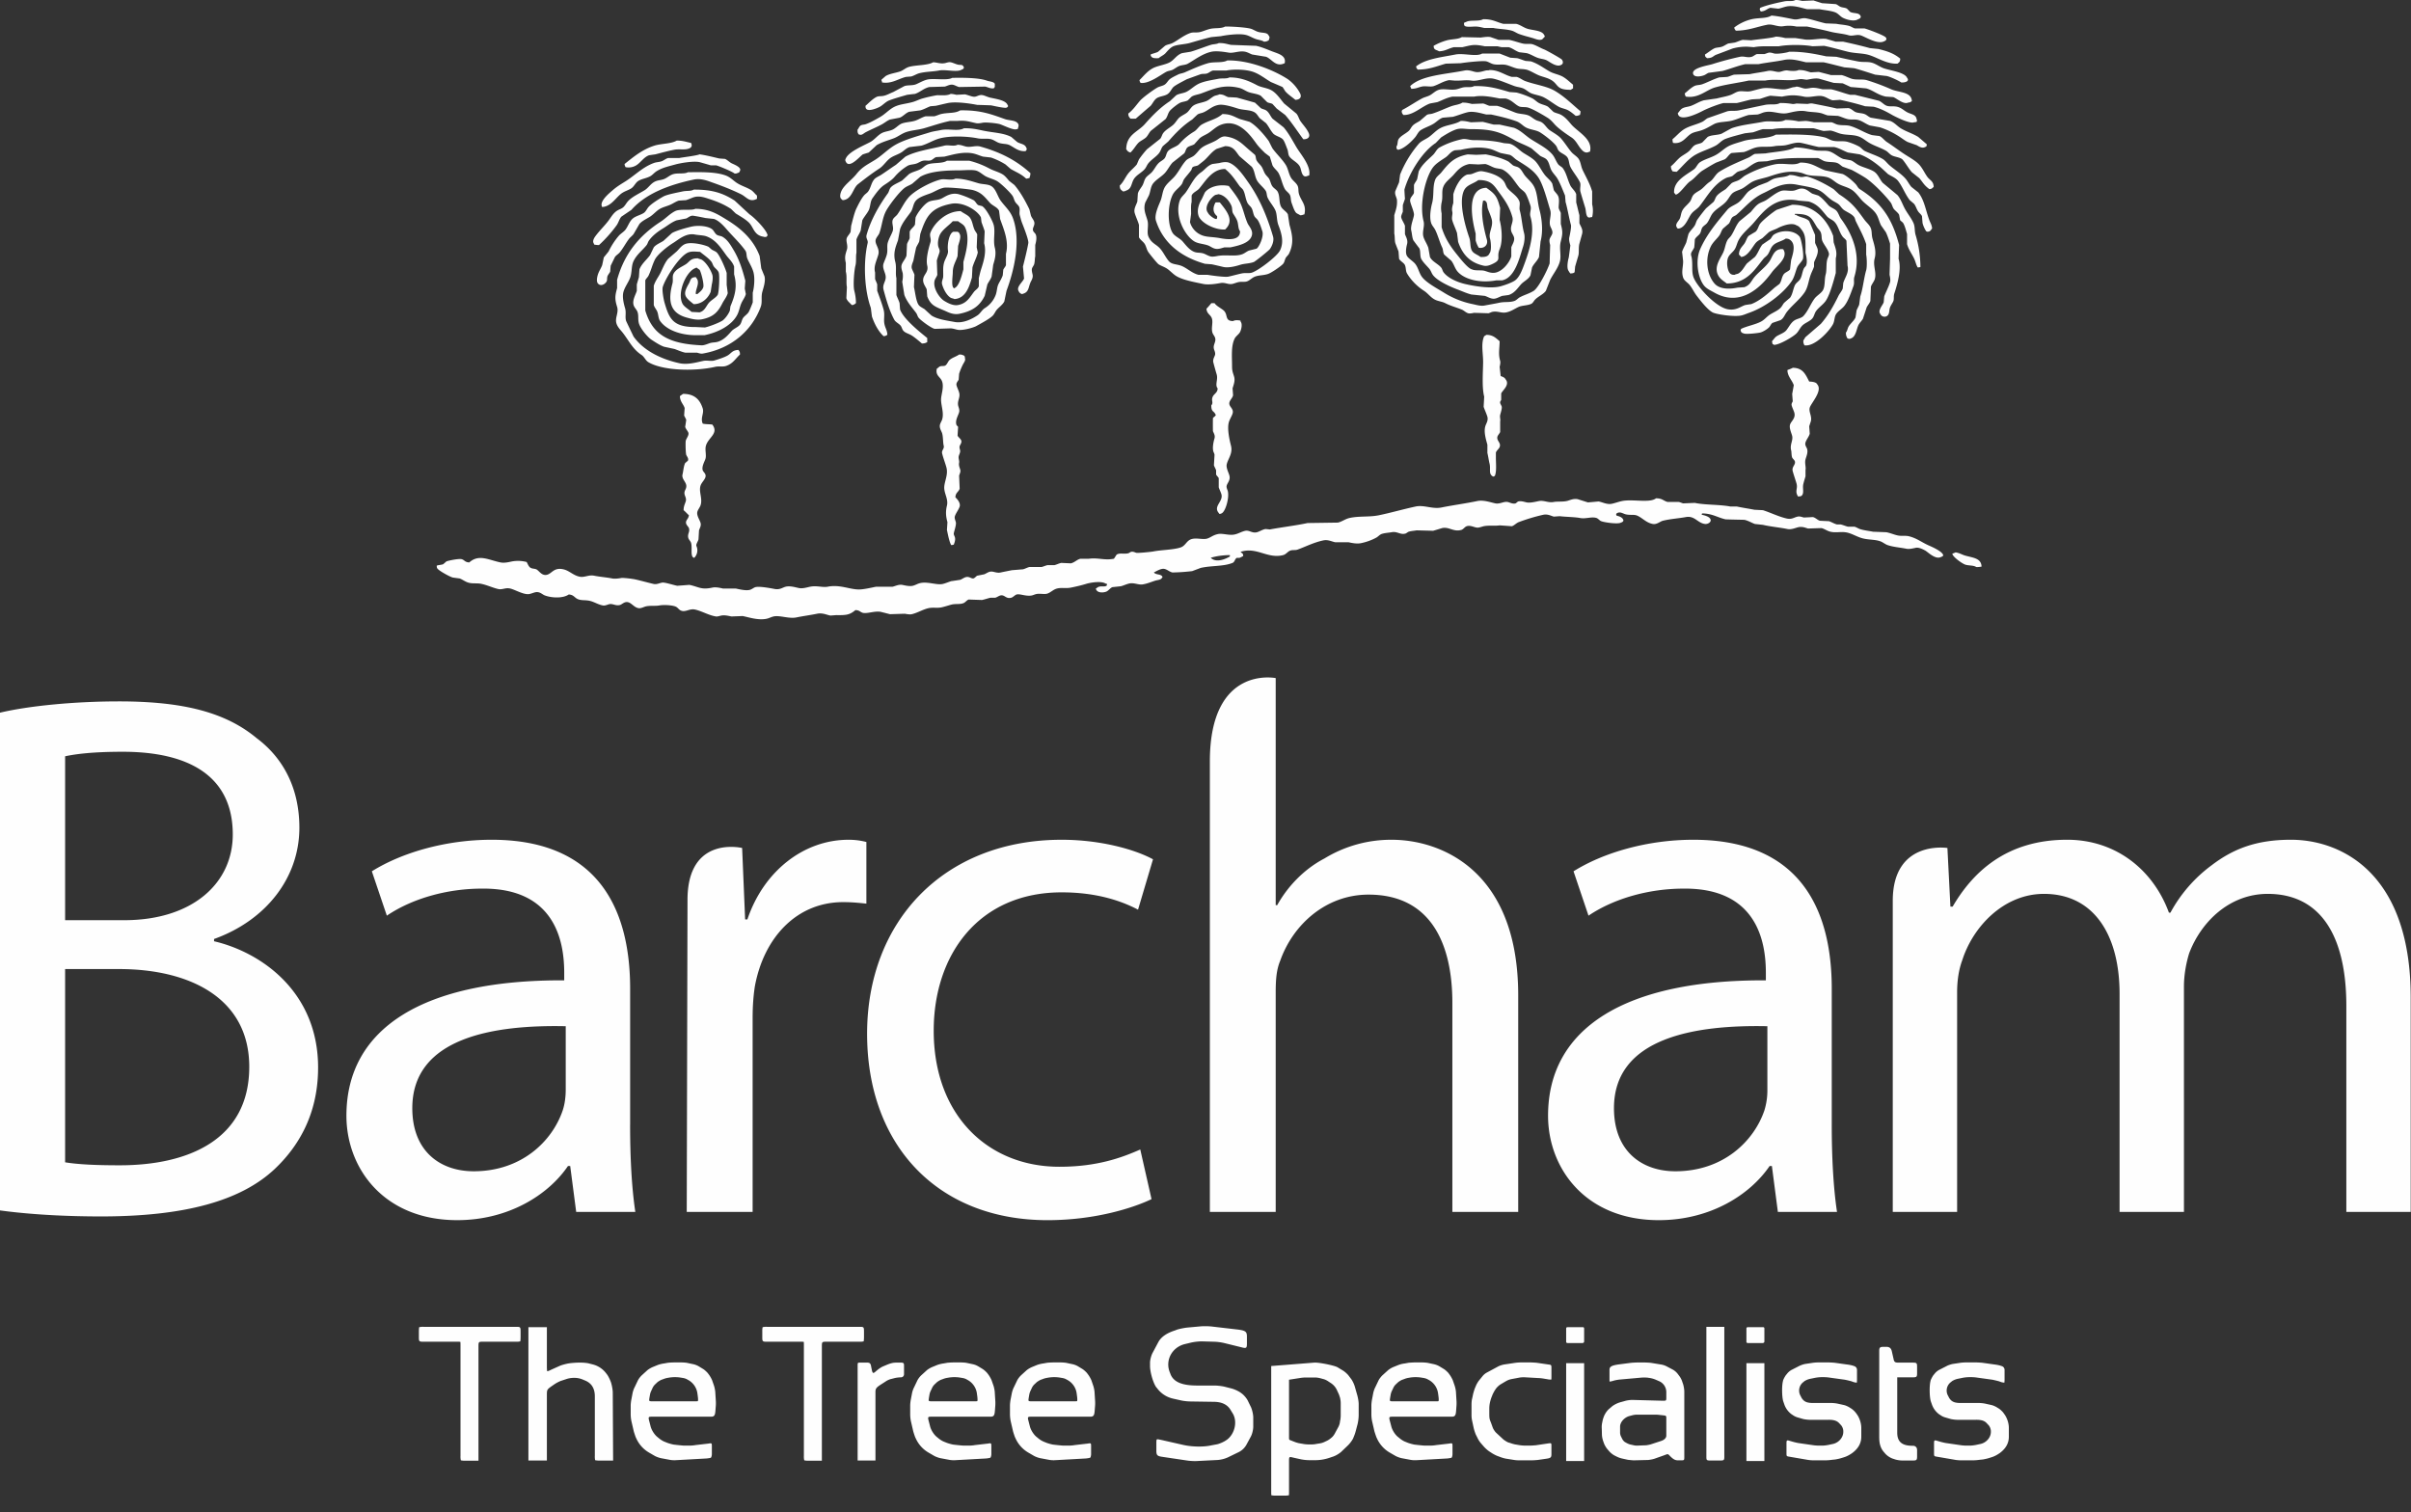 <svg width="110" height="69" xmlns="http://www.w3.org/2000/svg"><rect width="100%" height="100%" fill="#333333" stroke="none"/><path d="M80.772.356l.364.04c.117-.019.261-.079.389-.103.323-.063.695.08.922.125h.557c.194.042.538.07.728.146.127.05.213.165.317.23.126.078.527.217.728.082.084-.02.156-.09.097-.167-.079-.14-.313-.085-.462-.166-.047-.049-.097-.097-.144-.147-.089-.052-.186-.043-.292-.083-.073-.027-.143-.102-.22-.125l-.628-.043-.39-.124-.509.021c-.091-.018-.182-.045-.316-.042-.131.082-.314.022-.51.063-.357.073-.796.17-1.092.293-.017.037-.004.02-.024.04.007.078.019.078.048.127.222-.012.281-.127.437-.167zm-.145.773c.257-.05.477.121.776.061a1.64 1.64 0 0 1 .558.021h.486c.335.072.731.15 1.043.231.285.075.594.09.85.166.175.055.349-.044.534 0 .197.05.787.445 1.093.273.078-.025.132-.095.074-.168-.046-.09-.825-.38-.974-.416h-.437c-.077-.019-.173-.085-.241-.107-.187-.059-.43-.067-.607-.103a38.67 38.67 0 0 0-.486-.02c-.303-.067-.583-.17-.896-.23-.199-.039-.358.087-.584.04-.293-.059-.667-.138-.994-.168-.226.146-.581.093-.9.167a2.109 2.109 0 0 0-.8.38c.015.078.038.092.073.144.572-.003.976-.184 1.432-.27zm-13.301.082c.148.003.276.04.389.064h.411c.232.053.592.05.85.125.11.031.218.11.316.147.228.082.385.118.631.188.111.031.299.126.438.061l.121-.125c-.01-.043-.006-.04-.026-.063-.088-.218-.491-.218-.751-.29-.197-.058-.336-.185-.533-.23h-.584c-.307-.074-.484-.219-.922-.212-.183.115-.607.021-.776.127-.056.016-.054.021-.098.041.005.073 0 .118.049.146.09.056.35.02.485.021zM52.861 2.655c.097-.085.235-.138.316-.23.088-.098.197-.227.317-.294.174-.099.551-.103.774-.166.305-.086.676-.199.997-.272l.437-.042c.216-.047.803-.13 1.116-.062.162.033.313.134.461.186.131.05.285.056.389.127.125-.004.144-.025.218-.063.025-.09.065-.136 0-.21-.07-.16-.262-.114-.462-.167-.117-.028-.236-.112-.34-.145-.214-.07-.916-.11-1.189-.106-.179.104-.443.053-.678.106-.152.033-.321.111-.463.145-.164.04-.302-.002-.437.042-.324.112-.548.32-.823.461-.117.058-.241.062-.34.125l-.316.272c-.098.055-.25.08-.341.125.004.048.004.06.023.083.054.091.18.091.341.085zm25.022 0c.237-.006.254-.075.39-.148.259-.096.518-.194.775-.293.207-.057.434-.089.679-.083l.292.022c.146-.028.331-.042.534-.042h.608c.394-.078 1.135-.077 1.53 0l.532-.02c.356.071.742.186 1.092.271.359.085.717.058 1.019.168.382.133.776.398 1.238.374.08-.07.123-.08.123-.23-.279-.229-.556-.332-.997-.439l-.388-.04c-.358-.1-.84-.212-1.213-.293h-.341c-.143-.042-.289-.083-.435-.127-.274-.037-.731.076-1.019.021-.108-.02-.291-.042-.389-.06h-.461c-.125-.028-.273-.063-.436-.065-.109.06-.947.138-1.117.168-.13-.008-.258-.015-.388-.02-.123.025-.256.095-.366.123-.097.016-.195.03-.29.042-.092.034-.198.117-.293.147-.132.045-.253.027-.362.083-.143.076-.278.191-.412.273.005.12.031.108.095.168zM65.652 2.34c.287-.005.438-.134.68-.187h.387c.449-.1.516-.144 1.02-.042h.582c.043.01.145.037.195.042h.315c.17.042.315.174.485.23l.34.042c.181.05.331.151.485.208.151.058.306.056.436.125.117.061.439.315.633.21.117-.042.117-.16.048-.25-.036-.048-.713-.428-.802-.46-.19-.074-.332-.168-.508-.23-.144-.052-.305 0-.487-.044-.177-.042-.396-.122-.605-.165h-.486c-.121-.044-.244-.084-.363-.126-.144-.032-.352.012-.461.02l-.85-.02c-.179.107-.453.086-.68.146a2.711 2.711 0 0 0-.606.251c0 .201.114.17.242.25zm-12.45.942c.099-.055.217-.054.314-.106.09-.047.188-.129.292-.167.131-.049.276-.04.389-.105.313-.178.666-.454 1.068-.542.247-.054.618.012.799.04.221.036.481-.1.754-.04.108.023.223.094.313.125l.633.104c.271.104.439.492.849.292.081-.352-.296-.432-.583-.543-.208-.08-.47-.197-.725-.25l-1.143-.042c-.184-.037-.311-.088-.558-.083-.094.055-.25.046-.364.083-.296.094-.626.23-.923.314-.129.021-.259.04-.389.063-.25.087-.351.303-.557.417-.207.116-.558.155-.777.273-.252.135-.414.352-.607.542.013.066.024.08.05.125.372.057.905-.359 1.165-.5zm24.56.146c.058-.025.137-.088.195-.106l.629-.083c.336-.092.705-.238 1.045-.313h.608c.335-.069.823-.12 1.14-.188.379-.083.773.054 1.021.104h.8c.283.061.663.162.946.231.153.012.309.026.461.042.306.084.659.201.945.292l.534.062c.172.041.521.203.657.293.178.013.395-.056.266-.209-.102-.253-.755-.33-1.067-.438-.191-.07-.349-.199-.534-.252-.212-.06-.401-.012-.655-.063a31.68 31.68 0 0 1-.971-.209l-.461-.02c-.48-.104-1.058-.224-1.699-.209-.073.04-.517.11-.657.083-.063-.012-.17-.058-.265-.043-.049.01-.155.054-.195.064h-.34c-.084.021-.163.102-.243.125-.205.058-.348-.04-.534 0-.39.082-.88.213-1.259.335-.207.066-.989.173-.876.46.064.158.372.1.509.042zm-11.795-.524l.68-.02c.164-.03.994-.126 1.165-.084.098.023.213.1.314.126.218.052.396-.01.608.041.135.034.303.112.438.148.185.05.365.021.533.082.177.065.359.185.533.252.182.067.351.1.51.188.37.2.223.47.924.46a.413.413 0 0 1 .097-.063v-.168c-.157-.128-.3-.275-.485-.376-.186-.097-.402-.128-.583-.229-.27-.153-.516-.35-.851-.46a9.108 9.108 0 0 0-.242-.02c-.118-.03-.263-.098-.389-.126l-.313-.022-.486-.188h-.801c-.259.157-.836-.03-1.214.042-.681.132-1.361.2-1.796.542.011.095.032.091.073.147.542-.002.877-.16 1.285-.272zm-14.149 2.51c.227-.197.452-.392.679-.586.097-.11.16-.277.291-.356.14-.082.324-.086.463-.167.127-.076.174-.204.265-.314.087-.102.493-.3.631-.376l.632-.229c.12-.03.215 0 .315-.043.071-.029.154-.104.245-.124h.604c.382-.075.921-.05 1.239.063.294.104.552.315.8.46.178.076.357.151.535.23.04.062.081.124.12.19.128.15.309.264.462.393.205-.006.299-.114.219-.292a1.879 1.879 0 0 0-.559-.648c-.591-.384-1.73-.879-2.765-.857-.21.123-.613.051-.875.125-.372.107-.741.278-1.067.42-.11.046-.216.051-.316.104-.119.061-.328.153-.412.25-.062.07-.113.161-.196.21-.1.06-.212.07-.315.124-.188.103-.673.457-.802.606-.184.213-.309.41-.534.585.004.138.04.154.097.231.123.005.123.005.244 0zM40.241 3.761c.433.075.724-.159 1.092-.252l.243-.02c.125-.035.245-.115.364-.147.283-.075.639-.073.898-.124.309-.063.822.097 1.044-.043.076-.024.124-.078.072-.147-.061-.1-.123-.046-.266-.083-.092-.023-.216-.086-.315-.104-.096-.019-.203.031-.269.041-.204.037-.352-.038-.532-.04-.245.146-.776.12-1.094.208-.161.046-.269.161-.412.21-.236.078-.46.095-.656.208l-.194.168c.005.047.005.06.025.083v.042zm24.149.292c.228-.003.309-.067.484-.104.179-.037.384.028.536-.02.231-.076.425-.217.703-.273l.242.021c.312.014.521-.039.777 0 .319.05.673-.167 1.02-.083.307.073.655.23.946.334.154.053.305.055.437.125.112.058.218.163.34.21.189.071.411.095.581.19.224.117.439.294.657.416.136.075.298.091.436.166.111.06.247.171.34.252.062-.003.09-.004.122-.02a.799.799 0 0 1 .074-.022c.011-.054.024-.093.024-.168-.387-.323-.735-.679-1.19-.942-.372-.21-.902-.277-1.335-.437-.13-.048-.246-.152-.389-.189h-.219c-.33-.082-.593-.319-1.018-.313-.043.026-.101.006-.17.022-.124.026-.299.101-.485.063-.123-.025-.293-.103-.487-.063-.867.174-1.968.218-2.476.71.011.042.007.04.026.062.009.021.015.043.024.063zm13.858-.063c.491-.14 1.01-.2 1.531-.313h.75c.341-.069.808-.01 1.19-.02.111-.005.289-.024.389-.043.107-.02.274.03.339.022.139-.019.367-.084.557-.042l.655.187c.139.008.276.015.415.021l.362.168c.237.02.471.041.707.063.332.092.516.296.898.375.111.007.224.014.338.023.148.05.467.352.68.25.109-.01.102-.027.169-.064-.016-.437-.592-.39-.946-.544a9.93 9.93 0 0 0-1.118-.417c-.194-.055-.473.001-.68-.062-.142-.045-.305-.132-.458-.167h-.486c-.187-.05-.373-.098-.559-.146l-.363.02c-.173-.04-.281-.11-.561-.105-.109.06-.355.043-.483.022-.148-.026-.28.05-.389.063-.155.016-.337-.086-.535-.043-.228.05-.603.098-.825.147-.235.007-.469.013-.703.021-.103.022-.217.081-.315.103-.122.01-.245.015-.364.022-.254.075-.532.225-.778.313-.122.044-.257.028-.366.084-.163.085-.298.225-.434.334.01.08.021.095.049.146.585.092.92-.299 1.334-.418zm-26.72 2.95c.023.017.003.006.046.021.137-.125.217-.277.341-.419.1-.115.287-.18.39-.29.077-.089.118-.184.192-.275.227-.179.453-.36.68-.542.091-.109.104-.26.194-.376.068-.086.374-.333.486-.376.115-.047.238-.047.34-.105.056-.057.113-.112.17-.168.13-.08.272-.088.436-.146.512-.185.997-.436 1.748-.25.149.037.28.14.412.188.186.066.399.075.558.166.098.098.195.197.293.293.073.044.167.04.242.083l.193.21.388.293c.296.34.561.75.825 1.107.179.008.339-.083.244-.29-.09-.197-.246-.358-.366-.525-.081-.114-.102-.25-.193-.356-.185-.152-.371-.306-.559-.459-.171-.199-.339-.468-.581-.605-.195-.11-.449-.124-.655-.23-.328-.174-.736-.363-1.263-.356-.132.073-.327.026-.509.063-.295.058-.556.095-.801.187-.261.098-.412.28-.632.398-.144.078-.348.083-.484.166l-.292.272c-.442.286-.806.667-1.14 1.044-.316.361-.844.477-.848 1.151.055.052.05.095.145.126zM40.145 4.87c.148-.083.264-.229.435-.293.262-.098.553-.175.802-.25.121-.016.242-.03.364-.043.23-.074.398-.257.655-.313l.703-.02c.097-.023.234-.108.366-.085.095.017.194.084.289.105l1.192-.02c.145.033.212.092.387.083.017-.027.025-.043.05-.063v-.146c-.055-.105-.239-.1-.366-.147-.362-.13-1.064-.136-1.578-.125-.241.137-.875.001-1.164.084-.172.047-.34.146-.485.208-.16.067-.382.028-.534.084l-.511.272c-.146.057-.272.132-.412.166-.148.038-.255.003-.364.065-.187.102-.332.264-.486.396 0 .056.002.096.024.125.083.158.506-.012.633-.083zm25.095-.147c.113-.022.226-.04.339-.063.219-.083.392-.19.68-.25h.995c.365-.075.803.013 1.166.084h.267c.279.061.397.245.605.354.113.06.299.018.437.064.237.076.66.327.875.46.124.076.222.184.315.29.177.202.537.451.776.607.237.155.312.42.51.606.055.053.165.117.267.064.023-.008.05-.014.071-.022.137-.569-.549-.89-.848-1.232-.132-.154-.275-.334-.462-.439-.113-.067-.254-.079-.364-.146a12.932 12.932 0 0 0-.241-.23c-.126-.079-.279-.097-.413-.169-.105-.055-.192-.152-.292-.207a3.908 3.908 0 0 0-.728-.27 10.919 10.919 0 0 0-.316-.023c-.519-.144-.913-.288-1.625-.272-.137.081-.314.021-.51.062-.081.017-.209.067-.29.083-.256.056-.577-.043-.802.022-.168.05-.275.176-.412.25-.12.065-.245.083-.366.148-.296.16-.588.362-.896.523-.016.034-.007.018-.026.041.004.116.028.124.075.188.452.02.826-.385 1.213-.523zm12.449.335c.21-.11.699-.302.946-.357h.61c.213-.046.457-.119.677-.166.121-.008.243-.015.365-.02.145-.043.316-.113.485-.148.178.014.356.03.534.042.378-.079.607-.079.996 0 .279.058.609-.074.849-.02.172.037.295.148.462.188.111-.006.226-.013.338-.022.385.082.808.188 1.142.293l.388.022c.303.073.609.237.849.376.134.075.814.42.995.334a.422.422 0 0 0 .122-.02c.011-.06.027-.06 0-.105-.028-.24-.249-.233-.438-.335-.15-.08-.262-.206-.459-.25-.174-.039-.315.006-.464-.042-.136-.046-.231-.178-.363-.23l-1.093-.272h-.218c-.274-.066-.572-.189-.872-.252h-.389c-.144-.029-.329-.09-.533-.062-.068.01-.214.045-.316.022-.108-.023-.21-.073-.341-.084-.051.03-.127.021-.194.041-.079.026-.218.07-.315.083-.226.032-.752-.105-1.068-.04-.164.034-.355.092-.509.127-.193.04-.417-.029-.584.02-.108.03-.216.107-.315.145-.199.075-.449.113-.654.168-.193.026-.39.056-.585.083-.216.061-.391.18-.581.251-.146.054-.294.051-.413.125-.084.052-.127.144-.194.21.048.447.948-.004 1.14-.105zM39.222 6.144c.103.036.186-.063.266-.105.248-.13.49-.228.728-.354.136-.07.255-.18.39-.23l.438-.084c.163-.058.269-.212.434-.27.171-.023.341-.043.509-.065.167-.045.325-.138.463-.188l.242-.02c.171-.037.377-.089.558-.127.385-.076 1.042.028 1.334.085.211.005.422.013.633.021.146.03.632.14.704.105.065-.028.093-.068.047-.126-.084-.213-.518-.27-.8-.333-.098-.024-.224-.084-.316-.107-.203-.048-.281.097-.46.063-.112-.02-.249-.079-.365-.104l-.387.021c-.077-.015-.162-.04-.267-.042-.164.093-.435.057-.632.062a6.845 6.845 0 0 0-.656.148c-.145.041-.312.128-.461.166-.333.09-.592.093-.849.23-.221.12-.39.314-.606.44-.205.116-.431.251-.657.332-.086.034-.169.02-.242.064-.069.041-.09.133-.145.19 0 .063-.003.13.023.165.029.058.004.04.074.063zm12.014 2.592c.069-.008.104-.014.147-.042.261-.08.227-.35.362-.543.122-.178.35-.278.486-.44.072-.086.097-.185.17-.27.137-.166.357-.293.484-.46.076-.1.094-.219.17-.313.081-.072.164-.14.244-.21.323-.373.66-.723 1.092-1.003.08-.076.161-.155.244-.23.088-.058.184-.055.288-.105.224-.1.382-.284.681-.334.244-.043.705.115.875.167.238.075.557.054.752.167.11.063.163.177.243.272l.29.23c.123.153.19.311.315.46.109.13.361.163.463.292.071.093.151.335.195.44.042.107.026.241.095.333.132.178.387.261.486.481.061.14.075.523.34.397.024-.008.048-.013.072-.02.09-.424-.374-.95-.56-1.254-.201-.334-.359-.65-.604-.94-.17-.134-.342-.265-.51-.398-.102-.118-.156-.29-.292-.377-.075-.047-.168-.056-.243-.103a20.434 20.434 0 0 0-.266-.25c-.275-.077-.55-.156-.825-.23-.13-.009-.259-.016-.388-.02-.146-.043-.191-.125-.414-.128-.069.043-.168.044-.243.084-.119.064-.224.177-.363.23-.192.073-.4.09-.558.188-.142.087-.205.265-.341.355-.124.084-.27.143-.364.251-.085.1-.144.207-.243.292-.138.12-.325.212-.437.357-.067.086-.077.188-.145.271l-.606.48a4.724 4.724 0 0 0-.364.46l-.098.23c-.117.147-.296.281-.412.44-.126.171-.206.375-.365.521 0 .177.052.19.147.272zm12.546-1.9c.274-.037.639-.4.778-.567.093-.109.141-.255.268-.336.182-.113.398-.176.582-.29.135-.084.244-.212.412-.272.154-.014.307-.028.46-.04.213-.055.483-.166.679-.21.274-.065.651.061.851.104h.219c.386.082.808.183 1.164.313.169.062.273.193.413.272.196.11.473.117.656.23.21.13.586.421.728.607.056.074.063.16.121.228.097.117.293.168.388.293.094.123.075.292.145.44.113.231.324.47.439.71.054.12-.019.293.024.44.062.221.151.51.218.73.047.157.013.528.267.418h.047a1.253 1.253 0 0 0 0-.584v-.586c-.1-.353-.295-.683-.436-.982-.081-.172-.084-.374-.194-.523-.082-.107-.228-.188-.316-.292-.167-.199-.29-.406-.462-.606-.122-.146-.342-.267-.508-.378-.151-.096-.234-.28-.389-.375-.082-.05-.178-.057-.267-.106-.096-.048-.197-.136-.29-.186-.173-.093-.437-.076-.632-.147-.247-.09-.601-.254-.85-.313h-.339c-.087-.02-.194-.085-.292-.105l-.509.02c-.13-.027-.24-.065-.438-.06-.14.093-.33.1-.509.165-.269.097-.574.247-.85.334-.104.034-.184.015-.266.064l-.316.271c-.118.075-.254.131-.339.23-.066.077-.095.162-.17.23-.137.124-.369.222-.462.376-.057.097-.026.25-.097.335.003.058.01.09.026.125.041.013.021.005.046.022zm13.374-.734c.143-.088.341-.103.509-.169.184-.066.374-.184.535-.27.23-.12.558-.086.848-.166.243-.067.49-.184.731-.25.137-.009.275-.015.41-.022.103-.023.217-.084.316-.105.383-.084.687.112 1.044.042.218-.042.538-.144.851-.084.2.04.455.031.677.084.094.021.218.084.316.105.155.007.309.013.461.021.134.033.293.111.438.146.163.04.306-.003.485.04.188.047.357.188.533.252l.461.084c.309.097.629.26.875.418.13.082.25.18.388.251.137.048.275.098.413.145.082.045.239.166.387.085.07-.03.068-.04.073-.126l-.387-.333c-.253-.158-.547-.242-.801-.397-.167-.104-.283-.262-.486-.336-.291-.048-.581-.098-.875-.146-.101-.033-.188-.13-.291-.167-.145-.053-.311-.037-.437-.104-.089-.05-.168-.139-.29-.167-.18.006-.356.012-.535.02-.338-.08-.737-.158-1.114-.23-.078-.014-.182.014-.218.02a78.393 78.393 0 0 1-.512-.02c-.032.006-.123.034-.194.02a3.099 3.099 0 0 0-.557-.042c-.18.107-.423.033-.681.085-.395.08-.819.175-1.19.25-.194.041-.355 0-.532.042l-.899.314c-.082.044-.156.125-.243.167-.266.127-.581.184-.825.334-.206.13-.352.313-.533.46a.44.44 0 0 0 .025.168c.429.065.575-.267.824-.419zm-37.787.941c.088-.028.176-.056.267-.083l.361-.336c.245-.144.486-.204.778-.312.179-.067.344-.2.534-.273.263-.097.564-.106.848-.186.382-.11.769-.247 1.192-.336h.339c.401-.03.5.03.85.104.091.021.236-.01.29-.02.163-.032.639.023.778.061.151.043.645.3.776.231h.049c.028-.095.079-.188 0-.272-.111-.138-.394-.12-.584-.187-.613-.218-1.114-.417-2.039-.398-.239.15-.54.09-.873.168-.092.022-.217.084-.314.103h-.39c-.173.043-.328.16-.509.21-.207.06-.458.054-.632.145-.123.07-.236.194-.365.253-.169.077-.357.08-.509.166-.186.107-.321.295-.507.398-.32.171-.993.446-1.119.752a.126.126 0 0 0 0 .146c.158.352.67-.276.779-.334zm13.055 1.861c.077-.21.071-.39.195-.544.156-.192.405-.313.558-.5.118-.147.194-.302.317-.44.178-.14.354-.278.532-.42.064-.075.073-.203.147-.27.073-.069.226-.09.315-.147.081-.09.161-.182.242-.27.114-.1.253-.149.389-.232.196-.122.369-.312.606-.396.793-.285 1.346.521 1.603.877.102.14.257.293.388.42l.218.165.122.397c.069.14.224.241.29.377.122.245.144.451.267.69.046.09.163.17.219.25.076.11.048.264.096.397.048.123.108.331.194.438.044.055.142.08.196.125.061-.002.09-.002.12-.019.024-.007.048-.015.074-.02.103-.435-.135-.583-.244-.92-.049-.16-.006-.27-.072-.398-.058-.114-.193-.21-.268-.313-.129-.183-.151-.445-.267-.628-.165-.262-.426-.503-.605-.752-.059-.11-.112-.222-.17-.335-.197-.274-.566-.707-.875-.877-.145-.042-.29-.085-.435-.125-.261-.096-.405-.23-.803-.23-.277.246-.624.291-.946.481-.131.078-.211.232-.339.313a2.84 2.84 0 0 0-.68.564c-.13.147-.427.198-.534.355-.071.106-.069.22-.146.314-.068.081-.192.134-.267.21-.12.121-.181.264-.292.396-.078.096-.215.172-.29.272-.076.105-.085.216-.146.335-.062.12-.171.228-.218.377-.01.124-.016.248-.025.373-.039.142-.177.328-.121.525.049.17.146.364.195.542v.565c.047.111.202.203.267.313.074.13.085.261.17.377.061.085.384.492.46.545.116.073.247.111.366.186.168.107.298.276.486.376.313.168.799.254 1.187.335.239.05.605-.01.778-.042.209-.04.355.074.534.042.088-.017.207-.067.29-.084.159-.034.289.011.413-.043.097-.04.197-.138.292-.186.18-.095.441-.07.654-.148.146-.05.59-.352.681-.46.067-.08.067-.172.119-.27.033-.06.116-.127.146-.188.232-.47.16-.848.025-1.318l-.073-.48c-.063-.132-.247-.218-.315-.356-.098-.195-.043-.464-.146-.668-.05-.1-.179-.163-.242-.25-.077-.105-.086-.216-.146-.335-.038-.072-.124-.145-.17-.21-.086-.119-.109-.256-.194-.376-.063-.086-.17-.176-.218-.273-.042-.083-.023-.176-.073-.249l-.316-.27c-.289-.253-.512-.498-1.019-.566-.181-.024-.316.11-.412.166-.279.168-.601.223-.801.461-.068.078-.177.214-.267.272-.111.072-.259.114-.34.208-.189.213-.305.47-.487.69-.144.177-.376.335-.485.543-.091.18-.1.374-.169.565-.074.2-.311.66-.219.94.325 1.002 1.109 1.643 2.234 1.964l.315.024c.177.038.355.081.533.123.254.051.605-.05.776-.105.191-.058.413-.049.609-.125.065-.025.68-.52.727-.585.087-.12.21-.37.145-.585-.265-.905-.617-1.735-1.116-2.445-.207-.292-.533-.79-.899-.919-.135-.05-.332-.008-.436.02-.105.014-.209.03-.313.043-.231.08-.336.254-.512.376-.335.23-.469.596-.703.92-.083.113-.214.21-.268.354-.262.713.223 1.62.656 1.881.184.11.402.105.631.186.099.037.198.12.315.147.164.041.331-.04.436-.06h.268c.396-.084.864-.196.971-.524.081-.248-.132-.438-.194-.584-.139-.323-.186-.627-.339-.942-.129-.263-.341-.52-.512-.75-.448-.096-.896.041-1.09.291-.051.104-.097.21-.147.314-.09.143-.242.458-.145.752.107.327.748.658 1.213.627.463-.423.027-.89-.241-1.234-.114-.003-.095-.004-.196 0-.125.221-.141.455.073.627 0 .058 0 .097-.023.126-.078.037-.357-.18-.389-.27-.23-.273.156-.729.315-.816.042-.025.11-.02.146-.043.299.033.521.327.608.543.043.115.013.234.07.335.061.105.15.222.195.355.052.158.03.34.123.461 0 .421-.515.388-.922.311-.436-.079-.673-.022-.972-.208a.905.905 0 0 1-.39-.522c.018-.125.035-.25.051-.376 0-.217-.016-.393.024-.543v-.293c.053-.14.247-.206.34-.314.272-.31.589-.902 1.188-.899.297.243.434.466.656.775.044.06.133.12.17.188.097.183.097.392.194.584.035.074.123.145.169.208.084.12.078.262.147.398.03.06.108.115.145.167.095.133.17.374.218.524.076.235-.153.727-.266.792-.114.03-.227.057-.341.085-.121.047-.217.147-.365.186-.313.09-.706-.008-1.091.065-.054.01-.198.04-.291.02-.131-.03-.243-.115-.363-.146-.144-.037-.263-.014-.389-.064-.224-.086-.391-.315-.534-.479-.129-.148-.358-.226-.46-.396-.239-.397-.217-1.264 0-1.714.096-.204.285-.315.411-.482.06-.078.065-.17.121-.25.093-.129.222-.267.317-.398.034-.045.028-.11.072-.146.058-.049.17-.046.244-.084.088-.068.177-.139.264-.209.196-.167.354-.41.585-.542l.387-.125c.403.003.485.255.656.46l.558.48c.148.188.128.461.267.667.101.15.266.278.364.42.065.096.044.224.099.333.087.185.251.367.337.545.098.195.063.466.146.688.127.333.28.768.074 1.171-.138.267-.943.886-1.265 1.003-.144.053-.3.002-.483.043-.186.038-.424.107-.606.145-.157.033-.802-.057-.948-.083h-.412c-.287-.069-.509-.293-.754-.398-.23-.1-.461-.06-.604-.23-.151-.178-.238-.389-.39-.565-.181-.208-.393-.237-.533-.543-.096-.206.02-.505-.05-.75-.068-.252-.204-.496-.097-.817.057-.112.116-.224.17-.333zm24.077-1.067c.267-.25.518-.582.849-.773.297-.17.616-.253.923-.417.164-.089.267-.242.461-.314.275-.102.603-.18.874-.252l.363-.042c.141-.037.301-.112.462-.146h.437c.354-.07.878-.04 1.309-.04h.559c.143.03.309.093.462.123.105-.005.21-.013.315-.02.163.028.318.11.461.146.279.07.569.033.825.126.186.066.33.202.487.293.238.138.503.214.753.354.095.054.169.155.265.21.143.081.41.09.51.21.155.188.255.382.412.564l.341.271c.188.224.208.315.459.501.123-.014.127-.049.195-.104-.008-.264-.176-.3-.291-.46-.127-.178-.201-.356-.34-.523-.158-.19-.437-.34-.654-.48-.288-.183-.561-.399-.852-.585-.113-.074-.208-.215-.339-.273a9.799 9.799 0 0 1-.339-.042c-.329-.095-.645-.316-.996-.417-.19-.053-.375-.012-.583-.062-.078-.02-.184-.085-.265-.105h-.8c-.113-.023-.265-.058-.389-.063l-.318.021a2.68 2.68 0 0 0-.605-.064c-.256.146-.665.016-1.019.085-.459.09-1.017.142-1.432.294-.154.08-.307.167-.461.25-.203.072-.462.047-.632.147l-.243.25c-.103.062-.235.064-.34.124-.1.06-.162.173-.242.251-.111.108-.26.18-.387.272-.169.125-.296.31-.462.44.004.12.03.153.073.23.062.01.107.02.194.02zm-12.694 3.637l.025.334c.053.111.219.178.268.291.057.138.026.261.096.38.183.307.461.59.776.792.174.112.295.295.485.396.147.08.336.09.484.167.231.12.485.186.755.294.094.038.187.138.29.166.082.024.222-.012.268-.02l.656.02c.039-.007.133-.054.169-.062.25-.055.421.073.655.02.222-.049.378-.169.558-.25.158-.07.431-.06.583-.145.065-.039.098-.113.145-.167.139-.159.385-.248.509-.419l.196-.5c.133-.266.347-.516.436-.817.088-.294-.037-.614.049-.94.091-.345.088-.467 0-.795v-.5c-.024-.085-.102-.17-.097-.272.005-.16.041-.35-.024-.502-.041-.092-.151-.187-.197-.27l-.07-.295c-.076-.153-.24-.266-.34-.396-.155-.2-.25-.418-.413-.607-.13-.15-.381-.284-.559-.396-.184-.119-.343-.305-.558-.398-.119-.052-.245-.027-.388-.062-.371-.09-.809-.125-1.334-.127-.198 0-.347-.079-.534-.04a3.783 3.783 0 0 0-1.019.375c-.136.08-.185.231-.292.335-.244.237-.501.431-.656.753l-.072.355c-.031.088-.117.174-.146.272V8.8c-.037.118-.209.226-.171.395.041.177.145.39.171.566.022.14-.183.536-.121.773.031.12.037.315.097.438.091.12.177.24.268.356.069.14.017.364.097.502.089.158.25.302.363.438.076.093.096.2.17.293.209.262.744.508 1.118.65.19.07.406.172.629.228l.607.062c.124.031.289.155.461.126.118-.02.235-.095.339-.126l.292-.04c.269-.088.398-.3.558-.48.133-.15.348-.233.437-.42l.073-.356c.074-.167.249-.309.316-.48l.072-.71c.118-.442.07-.996-.049-1.44-.099-.375-.088-.734-.241-1.047-.1-.202-.278-.34-.413-.502-.099-.117-.16-.289-.292-.375-.078-.053-.181-.056-.265-.106l-.196-.167c-.268-.155-.705-.266-1.043-.334l-.438.021a24.082 24.082 0 0 0-.389-.02c-.655.13-.881.432-1.211.836-.088.102-.215.18-.267.313-.13.331-.047.715-.147 1.087-.06.228-.123.618-.046.877.037.132.139.225.193.335.125.256.201.56.313.794.054.104.032.241.099.332.105.092.21.184.315.274.124.15.163.352.293.501.322.37 1.059.535 1.77.397h.266c.584-.126.783-1.017.947-1.526.051-.15.103-.43.049-.627-.087-.32-.111-.725-.193-1.025-.043-.146.029-.313-.026-.438-.105-.25-.369-.386-.534-.584-.079-.096-.095-.212-.17-.315-.177-.245-.591-.393-.969-.458-.189-.034-.378.09-.511.125-.098.026-.166.002-.242.042-.292.147-.494.56-.584.877v.397c-.024.093-.082.253-.047.398.03.115-.041.251 0 .397.051.181.163.405.218.584.016.134.034.266.049.397.188.544.511.946 1.164 1.088.162.033.285-.029.364-.06.502-.226.195-.279.366-.693.147-.36.102-.947 0-1.338.007-.18.015-.363.024-.543-.143-.522-.216-.632-.632-.92-.954.035-.637 1.515-.486 2.09v.313c.031.118.084.246.146.336.076 0 .097.011.122 0 .175-.019.3-.174.242-.378-.15-.545-.297-1.235-.17-1.775.07-.002.035-.015.073 0 .143.064.093.234.145.375.052.137.128.31.17.461.096.34-.155.603-.072.897.043.154.075.561-.024.67-.054.14-.186.176-.412.167-.108-.088-.283-.144-.366-.25-.125-.162-.072-.418-.144-.626-.179-.515-.499-1.609-.244-2.154.125-.267.429-.305.657-.48.59-.005.718.253.945.564.256.346.475.65.607 1.128.066.235-.119.404-.049.65.025.083.099.181.123.27.045.17-.089.34-.123.46v.417c-.088.278-.379.653-.703.732-.218.053-.403-.052-.534-.083-.155-.036-.426.008-.558-.062-.18-.03-.566-.53-.68-.672-.299-.364-.558-.756-.704-1.25V9.74a1.247 1.247 0 0 1 0-.502c.066-.265-.009-.499.076-.71.09-.239.325-.38.483-.566.185-.213.355-.406.704-.478.137.006.275.012.413.02.104-.008.21-.014.315-.02.146.031.28.121.414.167.14.05.293.035.41.104.335.194.496.51.728.794.073.087.201.163.268.251.082.106.203.461.242.586.056.178-.054.313 0 .501.212.714-.047 1.535-.267 2.132-.098.267-.233.65-.461.794-.164.1-.434.195-.632.25-.473.13-1.291-.025-1.625-.104-.386-.092-.779-.278-.972-.523-.058-.075-.062-.16-.119-.23-.146-.172-.41-.27-.51-.48l-.073-.418c-.055-.168-.168-.329-.217-.48-.082-.246.06-.494 0-.733-.205-.779.082-2.008.435-2.466.139-.177.362-.309.556-.439.158-.102.229-.27.439-.334l.267-.02c.42-.098.896-.149 1.335-.042.162.04.336.138.484.188l.413.083c.126.047.213.164.316.23.373.238.723.428.97.773.24.332.428 1.088.56 1.506.077.243-.068.494 0 .73.028.091.131.232.097.355-.02.073-.1.178-.121.251-.026.083.011.222.024.271-.009.28-.017.557-.024.838-.093.294-.5 1.105-.728 1.253-.194.124-.415.178-.631.292-.08.042-.157.137-.244.167-.23.081-.439.026-.704.085-.173.038-.45.084-.655.124-.187.037-.397-.032-.534-.06a3.962 3.962 0 0 1-1.356-.545c-.302-.185-.74-.419-.949-.669-.149-.177-.176-.41-.315-.604-.098-.137-.305-.244-.389-.378-.091-.144-.032-.42 0-.544.051-.194-.061-.342-.096-.46v-.376c-.038-.128-.153-.274-.172-.397-.009-.07.058-.192.075-.25v-.294c.022-.084.074-.207.097-.293-.01-.137-.019-.278-.025-.417.214-.755.812-1.727 1.431-2.13.081-.086.163-.169.244-.253.195-.125.424-.267.655-.354.242-.09.434-.02.727-.022.976-.005 1.353.151 1.966.501.253.146.527.228.777.377l.389.335c.104.066.242.097.313.188.109.133.117.296.197.46.056.116.169.231.242.333.138.196.296.616.389.837.006.1.017.195.023.293.086.29.159.744.244 1.044.027.096-.049.46-.073.565-.03.127.024.28.047.374-.023.183-.047.364-.072.546-.04.138-.111.497 0 .625.023.056.042.062.072.107.099-.007.16-.012.195-.064l.023-.25c.049-.172.09-.307.147-.502.04-.14 0-.36.048-.543l.121-.44c.062-.216-.08-.367-.121-.5v-.358c-.048-.18-.098-.413-.146-.584v-.376c-.049-.156-.2-.262-.267-.397-.141-.292-.174-.57-.362-.814-.056-.043-.114-.084-.171-.127-.121-.146-.168-.337-.291-.48-.25-.289-.635-.473-.972-.69-.251-.163-.469-.405-.775-.522l-.655-.146h-.268c-.151-.033-.347-.093-.509-.126l-.535.021c-.136-.029-.264-.065-.461-.063-.269.17-.663.177-.946.336-.198.11-.352.295-.534.416-.149.1-.328.166-.438.293a5.03 5.03 0 0 0-.849 1.4c-.017.118-.032.236-.048.356l-.17.396c-.046.162.064.287.074.42.019.29-.065.471-.123.687v.837c.032.128.01.297.049.44.048.126.098.25.145.376zm-25.361-2.34c.427-.025.456-.539.702-.732.32-.25.622-.484.973-.712.2-.132.327-.368.531-.5.144-.09.312-.14.463-.23.131-.079.223-.2.388-.25l.534-.063c.269-.075.507-.23.776-.314.483-.15 1.315-.118 1.798-.02.222.042.405-.01.606.04.136.034.244.13.363.168.177.057.341.032.487.103.225.116.413.301.728.272.015-.025.025-.043.047-.06-.001-.055-.001-.079-.023-.107-.067-.164-.265-.159-.412-.25l-.267-.229c-.374-.194-.813-.188-1.312-.295-.265-.056-.501-.11-.849-.102-.264.15-.68.007-1.044.08-.15.034-.344.055-.509.106-.497.155-1.1.314-1.529.544-.363.196-.634.5-.972.711-.36.224-.594.324-.85.648-.192.244-.5.452-.654.71-.063.106-.134.32-.048.417.024.023.048.043.073.064zm49.269 1.045c.036.138.097.27.168.376.041.013.024.003.049.02.156-.012.146-.069.219-.147-.01-.16-.078-.257-.123-.375-.174-.464-.226-.917-.508-1.275l-.316-.25c-.103-.123-.164-.258-.266-.377-.197-.225-.498-.407-.728-.607-.107-.09-.193-.22-.316-.292-.262-.153-.512-.222-.801-.356-.1-.046-.177-.156-.269-.208a2.822 2.822 0 0 0-.509-.209c-.22-.069-.448 0-.702-.063-.12-.028-.241-.115-.366-.147-.598-.15-1.465-.135-2.231-.125-.327.204-1.07.161-1.482.292-.211.067-.512.143-.703.252-.185.105-.347.271-.535.376-.239.135-.503.193-.728.334-.127.081-.17.248-.29.334-.369.267-.933.528-.898 1.067a.38.38 0 0 1 .072.083c.176-.02.478-.49.656-.607.223-.144.363-.365.581-.5.196-.122.411-.252.607-.355l.389-.148c.122-.068.195-.234.316-.29.185-.016.373-.03.558-.043.184-.05.351-.16.558-.21.268-.064.548-.004.848-.06.132-.029.334-.01.51-.045.192-.036.462-.153.704-.103.264.054.549.138.802.188h.704c.237.05.429.18.63.251l.535.083c.355.125.713.386.97.607.106.096.212.193.316.292.157.1.354.172.462.313.212.277.317.598.533.878.067.055.129.111.194.166.089.11.112.241.195.357.044.064.137.131.169.208.009.105.015.208.026.315zM29.028 7.544c.202-.123.344-.374.584-.459.094-.015.193-.029.289-.042.25-.065.568-.153.849-.208.234-.047.435.01.634-.042.167-.047.212-.133.144-.272-.217-.044-.384-.11-.655-.105-.251.15-.705.131-1.019.231-.553.174-.96.521-1.359.836.008.077.02.093.048.145a.675.675 0 0 0 .485-.084zm15.048-.856c-.124-.027-.224-.08-.388-.083-.167.092-.42-.007-.607.042-.592.15-1.286.238-1.772.5l-.436.376c-.234.151-.457.316-.681.461-.1.063-.245.12-.314.21-.129.157-.146.37-.268.542-.047.067-.144.124-.195.188-.133.164-.248.398-.34.584-.101.21-.181.577-.241.795-.008.09-.016.181-.026.272-.031.093-.132.185-.169.273-.065.152.063.346 0 .542-.068.218-.114.344-.049.606v.397c.061.227.007.48.049.71l-.024.502c.043.143.162.21.243.313.054-.003.068-.003.097-.019.055-.023.052-.038.097-.065 0-.208-.032-.399-.074-.563-.066-.253-.002-.955.05-1.149.051-.193.01-.435.047-.585v-.608c.043-.143.15-.28.195-.417l.073-.459c.071-.147.218-.31.293-.46.082-.172.064-.394.168-.544.137-.193.327-.47.534-.605.156-.103.344-.223.462-.357a2.46 2.46 0 0 1 .606-.52c.116-.067.279-.058.413-.107.088-.03.183-.102.291-.125.127-.027.26.017.365-.022.081-.029.154-.12.241-.145l.365-.02c.332-.075.832-.242 1.311-.148.165.034.321.11.46.147l.365.042a3.3 3.3 0 0 1 .656.313c.08.07.161.141.243.21.287.167.465.22.703.44.056-.006.066-.006.097-.022h.048c.024-.08.048-.122.048-.23-.621-.563-1.314-.938-2.281-1.212-.211-.06-.439.045-.655 0zm43.249 5.1c.073.147.093.296.17.416.064-.004.081-.009.122-.02a5.16 5.16 0 0 0-.219-1.463c-.056-.19-.02-.368-.096-.542-.102-.235-.3-.467-.412-.69-.105-.204-.174-.413-.318-.585-.225-.19-.453-.377-.678-.565-.143-.169-.215-.407-.413-.522-.22-.13-.478-.173-.704-.294-.11-.06-.216-.165-.341-.21l-.339-.06c-.21-.077-.382-.254-.607-.336-.207-.074-.443-.01-.704-.062-.272-.057-.571-.13-.898-.126-.268.166-.955.2-1.335.271l-.486.022c-.093.033-.194.125-.288.167-.479.211-.924.39-1.336.648-.184.117-.259.343-.437.46-.17.11-.276.271-.438.377-.106.068-.241.135-.315.23-.07.091-.079.198-.145.29-.107.148-.287.265-.365.44-.06.14-.052.254-.121.377-.047.081-.208.232-.121.356.03.071.054.061.096.061.308-.055.425-.494.584-.689.099-.122.269-.212.364-.335.354-.455.635-.99 1.189-1.274.102-.053.218-.05.314-.105.066-.057.131-.11.197-.166.109-.065.25-.067.363-.127.202-.107.378-.292.631-.355l.388-.02c.483-.124.975-.147 1.652-.147h.654c.108.025.216.117.314.146.2.058.418.02.582.084.091.036.166.122.245.167l.41.147c.186.098.4.22.583.333.377.235.93.81 1.191 1.15.068.092.079.2.143.292.067.088.199.175.245.273l.049.251.121.104c.089.118.153.394.193.522v.46c.069.247.217.445.316.648zm-58.928-2.99c.134-.085.287-.125.413-.209.125-.086.182-.252.315-.335.158-.097.362-.117.534-.208.11-.059.192-.167.291-.23.261-.164.523-.218.875-.315.197-.054.796-.166 1.091-.104.171.048.341.097.509.146h.244c.158.042.741.287.85.377.061-.002.09-.003.121-.022.078-.02.097-.035.121-.105.079-.15-.236-.274-.364-.334-.114-.052-.206-.16-.317-.208l-.266-.02c-.288-.066-.581-.145-.898-.189-.1.056-.77.137-.922.167h-.509c-.1.025-.198.112-.291.146-.125.046-.24.037-.366.084-.503.185-.85.552-1.26.815-.222.141-.417.253-.608.42-.189.162-.634.528-.486.772.431-.026.641-.473.923-.648zm17.887-.355c-.08-.064-.163-.126-.242-.189-.087-.099-.177-.222-.292-.294-.188-.116-.398-.16-.607-.27a3.957 3.957 0 0 0-.921-.356h-1.019c-.212.141-.608.072-.876.167-.121.046-.211.151-.314.21-.178.098-.368.123-.535.23l-.314.291c-.168.11-.417.187-.536.335-.058.08-.063.17-.119.253-.394.544-.775 1.198-.972 1.9-.044.158.081.24.048.376-.205.88-.15 2.134.145 2.948.018.131.033.263.051.397.113.331.288.673.532.898.111-.01.106-.026.172-.062-.007-.19-.081-.287-.121-.44-.069-.248.019-.454-.051-.71-.074-.275-.195-.592-.291-.857v-.292c-.02-.076-.076-.18-.097-.25v-.294c-.077-.286.075-.546.148-.817.075-.283-.16-.46-.123-.666.02-.108.135-.217.171-.315.121-.343.136-.67.289-.98.129-.263.657-.957.899-1.109.104-.067.213-.1.315-.168.122-.105.243-.208.363-.313.422-.24 1.075-.293 1.772-.293.24 0 .611-.045.802.02.152.054.279.18.413.253.175.092.372.128.533.228.176.112.563.484.681.65.07.098.076.215.146.312.044.064.137.134.167.21.048.11-.01.245.026.374.03.103.054.22.098.336.056.146.317.79.291.94-.067.37-.16.73-.244 1.067l.05.542c-.041.15-.378.391-.242.586.028.074.067.078.121.125.055-.004.067-.004.095-.02.242-.075.227-.295.316-.502.041-.096.136-.22.097-.376-.011-.052-.05-.19-.023-.272.016-.054.078-.13.096-.186.037-.126.024-.26.05-.358v-.523c.032-.122.086-.332.023-.48-.02-.05-.104-.117-.12-.167-.05-.144.103-.246.047-.419-.026-.085-.113-.183-.145-.27a31.517 31.517 0 0 1-.073-.294c-.187-.385-.408-.786-.68-1.106zm39.683 5.078l-.025.271c-.048.148-.29.375-.147.543.055.13.248.16.341.044.075-.096.051-.238.097-.357.034-.089.108-.186.146-.272.047-.11.004-.22.047-.354.15-.459.336-1.122.195-1.589.009-.209.015-.418.025-.628-.32-1.217-.801-1.918-1.796-2.549-.079-.049-.112-.14-.17-.209-.119-.138-.427-.403-.606-.48-.269-.057-.534-.11-.802-.168-.384-.133-.603-.364-1.143-.354-.276.168-.764-.002-1.164.082a4.91 4.91 0 0 0-1.334.503c-.099.054-.19.154-.292.21-.112.06-.235.078-.338.145l-.267.271c-.139.091-.315.19-.412.314-.067.087-.077.185-.147.272-.112.097-.227.193-.339.291a8.004 8.004 0 0 0-.388.503c-.07.098-.076.214-.149.314-.077.112-.202.226-.264.354-.034.125-.065.25-.098.377-.053.138-.152.293-.194.437.018.141.033.28.048.42.005.271-.087.48 0 .752.049.15.201.223.292.332.123.15.206.34.316.483.174.225.482.632.73.772.158.093.993.214 1.308.146.119-.023.261-.088.364-.124.747-.26 1.553-.873 1.942-1.443.118-.17.166-.404.242-.606.06-.156.209-.262.267-.396.067-.15-.063-.918-.144-1.025-.234-.302-.803-.33-1.166-.104-.08.05-.11.141-.17.21-.122.082-.243.167-.365.25-.141.181-.196.393-.34.564-.12.098-.242.195-.361.294-.126.15-.215.356-.39.46-.055.03-.122.028-.171.062-.065 0-.11 0-.144-.02-.172-.058-.249-.488-.17-.733.05-.159.202-.255.291-.377.097-.13.118-.289.194-.439.164-.315.479-.55.703-.814.424-.493.962-1.22 2.038-1.003l.462.04c.424.131.586.383.827.67.09.11.272.166.362.272.171.191.205.46.366.668.042.058.142.116.169.188l.049 1.13c.081.31-.116.53-.195.794l-.023.25c-.043.12-.146.231-.195.334-.236.48-.465.887-.802 1.276l-.702.606c-.042.05-.053.103-.096.145-.004.065-.005.133.023.17l.022.06c.478.081 1.164-.677 1.313-.98.073-.159.05-.329.145-.46.097-.136.265-.23.364-.357.184-.232.307-.616.413-.898.063-.17-.002-.273.048-.439.315-1.036-.128-1.98-.607-2.633-.087-.118-.118-.27-.218-.378-.093-.097-.275-.146-.364-.25-.127-.143-.29-.338-.46-.438a16.781 16.781 0 0 1-.267-.085c-.145-.072-.295-.27-.562-.229-.079.013-.194.068-.265.084-.194.044-.442-.037-.607.02-.255.091-.469.288-.679.42-.109.067-.23.097-.339.165-.139.09-.259.258-.364.378l-.51.417c-.175.202-.233.44-.389.67-.045.064-.133.135-.169.207-.096.19-.103.376-.194.566-.129.27-.402.612-.243.982.089.207.243.284.412.417.924-.002 1.287-.653 1.676-1.128.05-.062.145-.12.192-.19.093-.125.119-.276.22-.394.147-.177.406-.2.605-.337.084.005.124.011.171.042.32.195.153.66.073.942-.017.14-.034.278-.049.42-.056.09-.224.132-.291.228-.097.138-.093.311-.194.44l-.22.166c-.295.262-.658.598-1.066.753-.089.012-.18.026-.268.04-.226.067-.426.273-.824.19-.534-.114-1.345-.992-1.529-1.423-.116-.27-.037-.584-.097-.939-.008-.039-.045-.12-.025-.189.027-.09.114-.185.143-.27.012-.12.02-.239.026-.358.039-.099.157-.172.22-.25.069-.086.059-.189.12-.292.047-.077.165-.137.218-.208.113-.15.153-.32.267-.46.166-.204.441-.33.608-.525.094-.106.148-.224.243-.333.117-.139.341-.174.51-.27.146-.085.28-.21.436-.295.215-.112.481-.15.729-.229.366-.118.899-.319 1.478-.187.104.022.217.081.319.104.309.065.614.024.897.103.194.055.328.204.484.293.183.106.394.145.582.251.199.112.342.318.486.481.179.206.462.37.63.584.143.18.162.366.268.586l.221.314c.076.157.143.366.192.523v.69c-.007.243-.017.488-.023.731.016.066.053.235.023.334-.058.202-.19.452-.266.648zM27.111 11.16c.066.012.126.023.219.021.288-.263.573-.584.801-.898.092-.128.117-.277.218-.396l.461-.313c.635-.719 1.66-1.13 2.839-1.38.328-.07.639.058.826.125.486.17.91.337 1.333.543.256.126.386.393.729.208v-.145c-.09-.075-.165-.186-.264-.25-.2-.126-.435-.189-.633-.314-.177-.11-.313-.275-.534-.355-.446-.162-1.077-.156-1.722-.146-.162.09-.452.026-.657.083-.171.047-.283.172-.437.23-.139.05-.26.046-.389.103-.214.097-.303.284-.484.4-.26.162-.587.302-.777.52-.07.083-.116.176-.194.252-.08.077-.19.103-.291.165-.187.12-.281.312-.413.482-.178.23-.413.457-.582.69-.052.07-.139.22-.073.313a.57.57 0 0 0 .024.062zm58.32-.272c-.055-.206-.012-.356-.097-.52-.06-.124-.188-.228-.267-.336-.392-.537-.577-.792-1.164-1.17-.08-.077-.163-.153-.244-.23-.328-.207-.763-.442-1.164-.564-.149-.045-.225.038-.387 0-.141-.032-.255-.085-.462-.083-.199.114-.461.087-.704.167-.104.033-.222.12-.315.167-.129.05-.258.097-.388.146-.148.078-.403.197-.512.314-.131.143-.232.314-.388.44-.16.131-.399.195-.532.355-.461.55-.938 1.113-1.239 1.796-.222.506-.114 1.28.169 1.65.119.153.306.234.486.335 1.176.664 2.103-.225 2.623-.94.195-.272.773-.66.509-1.045-.075-.002-.098-.012-.122 0-.314.033-.371.372-.509.564-.191.27-.476.466-.681.712-.154.185-.196.365-.46.458l-.316.022c-.41.083-.827.06-1.044-.189-.361-.417-.439-1.142-.169-1.692.094-.194.272-.339.389-.5.073-.104.09-.22.17-.316.089-.076.178-.154.267-.229.066-.086.077-.19.145-.273.046-.057.137-.076.196-.124.411-.357.715-.756 1.259-1.003.36-.165.825-.504 1.481-.377.326.065.645.106.924.21.318.118.467.36.728.522.111.071.231.116.315.208.068.08.128.173.218.231.144.093.332.167.436.293.059.07.053.14.098.228.153.314.343.655.463 1.025v.48c.026.108.049.535 0 .711-.105.354-.15.853-.269 1.192-.017.125-.032.25-.05.377-.025.077-.092.186-.12.27-.015.105-.031.211-.049.315-.059.144-.23.275-.315.417-.048.082-.057.2-.122.272 0 .137.027.186.074.271.064.012.09.03.144 0 .231-.07.255-.384.341-.585.047-.113.16-.215.218-.315.056-.173.115-.347.169-.52.044-.09.138-.19.17-.294.009-.215.02-.43.024-.647.038-.12.135-.227.172-.335.104-.31-.092-.62 0-.96.086-.323-.023-.629-.099-.9zM45.314 14.38c.069-.084.1-.172.169-.252.105-.12.269-.228.339-.377l.099-.48c.326-.875.68-2.27.291-3.323-.123-.33-.369-.533-.559-.794-.142-.196-.214-.544-.436-.668-.158-.09-.389-.07-.582-.126-.302-.087-.632-.209-1.045-.209-.179.098-.488-.007-.68.042-.469.117-1.194.513-1.455.814-.207.237-.322.511-.51.774-.048.068-.153.138-.195.21-.101.173.048.366-.025.564-.051.145-.163.33-.216.501-.057.176.005.358-.049.562-.035.134-.108.292-.147.4-.078.226.096.42.097.627.003.211-.162.335-.097.585.128.47.267.951.487 1.358.061.114.214.175.29.271.057.072.063.161.123.23.086.103.24.134.363.207.166.101.34.256.487.378.135-.003.162-.024.241-.062v-.188c-.369-.3-1.071-.86-1.238-1.296a9.01 9.01 0 0 1-.022-.294c-.035-.123-.113-.266-.147-.375v-.774c-.051-.19.013-.494-.049-.73-.106-.402.009-.678.121-.984l.097-.522c.102-.29.318-.54.486-.772.103-.142.105-.359.219-.503.134-.174.441-.265.679-.353.199-.076.368-.202.606-.253.174-.038 1.181.061 1.336.106.403.11.543.33.776.584.118.13.332.192.412.354l.049.378c.153.443.416 1.01.267 1.59v.52c-.022.068-.096.143-.123.21-.007.083-.014.168-.023.25-.041.137-.137.28-.194.398-.075.158-.061.297-.121.48a1.214 1.214 0 0 1-.51.626c-.132.088-.204.25-.341.334-.208.136-.63.373-1.041.292-.384-.072-.771-.12-1.044-.292a27.798 27.798 0 0 1-.317-.29c-.086-.058-.208-.11-.266-.19-.126-.169-.161-.592-.218-.815.008-.187.014-.375.024-.563-.025-.089-.098-.212-.122-.293-.034-.118.046-.27.073-.355.039-.195.08-.39.122-.585.034-.093.112-.2.145-.293l.047-.335c.259-.773.448-1.192 1.408-1.38.582-.112 1.243.346 1.36.627l.025.21c.039.118.112.295.145.42l-.024.541c.111.41-.022.828-.146 1.212-.042.137-.066.262-.097.376v.377c-.036.11-.154.168-.218.251-.197.255-.329.53-.727.605-.241.047-.506-.113-.632-.188-.203-.119-.539-.584-.437-.94.022-.076.098-.17.12-.25l-.023-.648c.031-.123.092-.274.121-.376.031-.104-.032-.193-.049-.252-.053-.186.011-.444.073-.564.118-.228.41-.414.584-.606h.243c.107.09.252.144.314.273.236.475.048 1.134-.073 1.587v.336c-.064.24-.191.782-.411.856l-.026.02v-.02c-.127-.07-.049-.529-.047-.732.002-.303.145-.488.218-.73l.025-.46c.03-.12.154-.427.071-.545-.017-.048-.025-.046-.046-.083-.044-.013-.025-.005-.05-.02h-.196c-.194.077-.281.587-.242.856.025.162-.118.362-.169.522-.074.236-.04.433-.049.67-.005.111-.086.223-.048.355.06.211.203.497.389.606.053.03.122.03.17.062.529-.033.686-.596.8-.982l.024-.46c.062-.235.2-.46.244-.689-.019-.079-.033-.155-.05-.23.008-.195.017-.39.023-.586-.018-.064-.094-.149-.119-.208-.089-.189-.095-.407-.219-.566-.099-.124-.286-.19-.415-.292-.662-.004-1.218.555-1.381.984-.057.151.049.276 0 .438-.082.27-.219.76-.146 1.066.062.26-.118.377-.169.543-.077.24.1.403.145.544l.024.313c.158.41.354.468.777.647.163.07.399.211.703.147.594-.123.923-.37 1.141-.816.042-.174.081-.347.121-.52.052-.109.151-.234.194-.357.025-.18.051-.362.074-.544.074-.237.144-.49.074-.772-.095-.37.049-.784-.074-1.108-.078-.207-.33-.692-.51-.795-.057-.013-.112-.028-.169-.042-.088-.05-.128-.176-.219-.229a3.766 3.766 0 0 0-.678-.272c-.375-.09-.62.126-.803.208-.164.075-.419.058-.583.148-.196.108-.5.497-.581.71-.008.104-.018.21-.025.314-.045.12-.199.201-.243.334v.291c-.025.087-.096.186-.121.273-.01.174-.016.35-.024.523-.045.154-.173.277-.219.417-.046.142.032.303.049.4a1.13 1.13 0 0 1-.024.375c.031.2.064.403.097.605.115.313.345.566.534.815.055.074.062.16.121.23.099.12.555.46.728.502l.729-.023c.122.006.217.046.315.064.231.047.724-.097.85-.166.205-.117.639-.34.776-.5zM33.519 9.154c-.493-.315-.977-.51-1.87-.502-.139.084-.309.04-.51.084-.209.046-.7.134-.872.23-.189.105-.551.33-.681.481-.073.084-.121.21-.218.272-.136.085-.299.123-.436.207-.206.13-.252.354-.389.545-.081.11-.229.19-.315.292a3.325 3.325 0 0 0-.461.711l-.219.272c-.024.118-.048.235-.074.353-.051.136-.145.273-.193.42-.04.126-.081.326 0 .417.123.143.312.04.389-.082.046-.079.013-.149.046-.253.025-.065.099-.15.124-.208.006-.09.014-.182.023-.27l.195-.399c.054-.076.16-.137.219-.208.158-.197.261-.402.413-.607.057-.079.159-.15.217-.23.09-.153.177-.306.267-.46.116-.138.325-.233.485-.333.147-.096.267-.24.414-.336.152-.096.326-.13.509-.208.124-.054.253-.148.388-.188.105-.007.21-.015.315-.02.142-.034.283-.115.413-.147.244-.059.494.04.631.082.41.13.706.26 1.02.46l.217.21c.205.13.411.24.582.397.248.227.236.607.707.668.042.022.041.006.119 0 .018-.025.026-.043.049-.06-.037-.25-.613-.826-.824-.963-.228-.208-.454-.419-.68-.627zm49.777 3.365c-.065.232-.018.511-.12.711-.081.153-.284.254-.39.396-.19.258-.291.561-.507.793-.093.1-.265.116-.391.19-.175.101-.266.308-.387.46-.102.124-.293.18-.439.271-.088.056-.145.156-.216.23.006.042.016.083.024.126a.314.314 0 0 1 .072.041c.27-.01.885-.384 1.019-.522.101-.103.149-.226.244-.334.119-.143.367-.21.486-.357.08-.1.092-.228.168-.333.118-.164.32-.292.437-.46.194-.28.363-.922.46-1.276v-.668c.077-.283-.026-.502-.097-.73a25.09 25.09 0 0 0-.022-.294c-.251-.68-.819-1.429-1.87-1.42-.234.075-.47.151-.705.23-.174.101-.637.475-.751.626-.093.12-.102.278-.218.376a18.61 18.61 0 0 0-.314.188c-.093.105-.114.24-.196.356-.11.152-.241.244-.244.5.037.03.072.07.098.105.297-.014.512-.45.656-.627.084-.104.197-.154.314-.23l.293-.27c.128-.083.272-.115.413-.19.142-.076.616-.278.848-.125.126.04.175.123.244.21.151.194.169.407.17.752v.293c.035.134.098.425.025.585-.018.034-.082.088-.098.125-.086.174-.082.376-.194.523-.063.08-.175.15-.22.25-.087.196-.1.4-.218.565-.089.076-.177.151-.267.23-.06.067-.086.138-.146.208-.121.144-.344.227-.51.335-.127.082-.23.214-.363.293-.263.157-.66.216-.947.355-.015.034-.005.02-.024.041.009.106.047.14.146.168.089.047.627-.012.752-.042.132-.033.336-.164.413-.25.048-.056.081-.15.146-.19.121-.043.243-.082.363-.124.154-.09.187-.242.292-.377.233-.3.581-.56.799-.878.171-.244.183-.547.294-.835.038-.105.11-.242.146-.355v-.189c.046-.143.2-.378.169-.585-.018-.108-.095-.22-.121-.313v-.356a84.275 84.275 0 0 0-.268-.627c-.125-.158-.438-.168-.607-.292h-.049V9.76c.712-.007.756.191.997.585.051.088.158.17.192.273.052.147.014.267.074.396.082.174.246.358.291.543.022.093-.054.202-.072.272-.061.216-.02.503-.074.69zM33.47 11.41c-.14-.232-.267-.465-.509-.606-.075-.044-.168-.039-.244-.083-.087-.05-.13-.158-.193-.229-.152-.169-.641-.232-.996-.147-.232.055-.691.181-.874.292l-.387.355c-.148.094-.337.165-.439.294-.056.118-.112.237-.169.354-.153.213-.383.39-.485.65l-.024.355c-.025.093-.071.241-.096.334v.292c-.049.172-.212.421-.147.647.03.11.131.201.17.293.074.175.016.346.073.544.066.232.389.626.582.752.163.107.368.244.558.313l.486.105c.146.052.319.131.485.166h.535c.065.015.17.06.266.042 1.347-.234 2.255-1.079 2.645-2.13.083-.223.006-.44.074-.69.045-.167.16-.487.096-.712l-.145-.354-.074-.564c-.282-.754-.843-1.257-1.528-1.672-.374-.227-.764-.485-1.408-.482-.176.092-.693-.013-.921.105-.254.13-.43.335-.656.48-.976.632-1.663 1.461-1.99 2.656v.376c-.099.363-.11.5 0 .856.085.278-.118.507-.024.774.06.173.191.288.29.418.282.367.45.742.85 1.003.128.084.18.256.315.332.665.391 2.119.42 3.035.212.187-.044.359.01.509-.044.316-.11.419-.326.631-.52 0-.126-.022-.142-.072-.21-.279.01-.322.152-.486.251-.156.093-.431.176-.606.23-.146.046-.338-.016-.51.02-.271.056-.708.191-1.093.105-.897-.199-1.653-.606-2.087-1.214-.113-.235-.227-.47-.339-.708-.062-.193.013-.374-.049-.587-.047-.16-.144-.506-.073-.75.06-.212.21-.412.291-.608.11-.263.054-.554.17-.794.141-.294.389-.476.582-.712.06-.069.067-.153.123-.229.157-.218.385-.394.629-.543.198-.118.4-.292.632-.375l.435-.084c.08-.03.191-.143.317-.125.171.024.392.068.559.104l.387.042c.241.08.461.333.607.502.268.305.589.607.827.94.074.105.039.243.096.376.08.184.2.366.267.585.088.294.036.741-.024.961v.44c-.021.066-.15.395-.196.458-.059.09-.179.165-.242.252-.068.098-.07.22-.145.313-.091.114-.289.18-.388.295-.162.183-.339.39-.607.478-.129.043-.23.026-.364.063-.094.028-.271.11-.388.104-1.48-.065-2.242-.464-2.573-1.588V12.79c.025-.064.115-.145.145-.208.127-.266.165-.473.291-.732.126-.254.59-.615.85-.773.2-.122.564-.456.971-.377.145.03.395.033.533.084.429.155.663.531.899.856.12.166.295.31.363.524v.355c.163.591.022 1.001-.169 1.462l-.024.188c-.05.143-.213.375-.339.46-.16.103-.597.27-.801.314l-.412-.02c-1.043.008-1.217-.374-1.434-1.13-.036-.132-.12-.562-.073-.71.136-.424.765-1.414 1.166-1.567.153-.06.355-.033.535-.023.174.144.369.27.508.44.058.072.066.154.121.231.063.087.183.161.22.271.051.161.011.937-.05 1.024-.099.144-.304.237-.412.375-.126.163-.181.353-.413.418l-.364-.02c-.123-.113-.338-.23-.413-.375-.266-.52.187-1.505.609-1.632a.157.157 0 0 1 .023-.02l.145.104c.063.081.215.651.171.794-.042.138-.167.227-.268.314h-.071c-.036-.2.212-.52.023-.732-.008-.014-.018-.028-.023-.04-.261.004-.231.143-.317.291-.289.497-.218.6.218.942.405.001.678-.31.776-.565l.05-.334c.025-.09.063-.318.025-.439-.07-.224-.283-.572-.486-.69-.054-.03-.122-.032-.171-.063-.356-.002-.367.15-.558.274-.206.13-.451.22-.558.436-.063.13-.004.273-.047.44-.203.76-.133 1.33.628 1.547.165.044.458.14.731.083.523-.11.719-.335.922-.733.071-.14.199-.29.242-.458a66.204 66.204 0 0 0-.049-.379v-.542c-.06-.215-.298-.76-.437-.918-.056-.066-.166-.1-.242-.147-.05-.043-.098-.083-.146-.126-.141-.078-.72-.228-1.021-.145-.194.052-.311.235-.435.355l-.388.334c-.164.196-.246.435-.365.67-.094.18-.227.344-.292.564v.876c.028.1.108.194.147.273.072.153.051.33.145.46.28.391.895.645 1.651.645h.363c.647-.128 1.263-.46 1.506-.938.09-.177.105-.353.193-.543.055-.12.164-.26.195-.398-.017-.083-.031-.167-.049-.25l.026-.355c-.135-.525-.289-.994-.535-1.402zm23.106 3.741c.058-.113.121-.37.022-.48v-.042c-.105-.02-.255-.033-.34.022-.368-.003-.241-.255-.388-.44-.097-.124-.343-.214-.458-.377h-.147a3.172 3.172 0 0 1-.22.252c.012.236.181.262.244.438.067.187-.037.44.026.65.02.074.097.163.119.228.069.195-.101.318-.049.523.018.07.077.17.049.272-.026.093-.115.203-.073.354.042.156.105.391.147.524.075.248-.089.486.047.648-.01.223-.19.245-.24.418-.049.153.055.236-.05.354-.003.315.115.237.193.42.034.025.018.001 0 .041-.02.047-.101.083-.119.126a16.24 16.24 0 0 0 0 .584c.026.087.111.193.073.334-.039.131-.109.421-.051.607.014.04.044.085.051.146-.009.16-.019.32-.027.481.022.065.08.162.099.228v.19c.019.048.099.117.12.166v.418c.029.094.093.217.121.315.097.332-.386.547-.121.856a.36.36 0 0 1 .024.041c.057-.003.069-.002.097-.02.182-.06.371-.713.292-1.024-.016-.06-.076-.16-.049-.25.036-.128.181-.252.121-.46-.033-.124-.155-.344-.121-.503.054-.256.287-.495.194-.856-.061-.237-.182-.76-.098-1.066.039-.137.134-.277.171-.398.074-.23-.183-.308-.146-.5.024-.119.142-.21.169-.334a25.62 25.62 0 0 0-.023-.314c.035-.134.125-.332.074-.523-.041-.149-.097-.25-.097-.459 0-.459-.055-.949.121-1.297.051-.102.187-.188.243-.293zm11.915 2.801c.059-.14.415-.4.196-.648-.037-.08-.132-.112-.221-.146-.014-.14-.031-.279-.046-.417.011-.052.046-.188.024-.273-.091-.319-.03-.535-.024-.899-.159-.13-.298-.293-.608-.29a.573.573 0 0 1-.097.061c-.159.35-.042.795-.049 1.211-.006.442-.06 1.116.049 1.548a35.27 35.27 0 0 1-.025.46c.041.133.13.316.171.458.049.18-.065.318-.097.44-.075.275.041.623.097.836v.375c.034.13.061.331.097.482.065.255-.057.46.145.585.055.022.039.004.097-.02.088-.196.049-.568.049-.815v-.25c.03-.093.139-.169.171-.252.076-.205-.157-.286-.099-.48.021-.068.102-.143.123-.21v-.482c.022-.086-.024-.195 0-.292.017-.079.09-.285.072-.376-.007-.04-.066-.133-.072-.167-.017-.07.036-.107.047-.146v-.293zm-24.732-.897c.042-.139.104-.284.171-.42.037-.072.134-.197.097-.27-.002-.113-.021-.142-.121-.168-.034-.02-.079-.02-.147-.02-.142.1-.309.136-.437.25-.07.063-.11.201-.192.251-.073.041-.154.007-.244.041-.045.016-.099.081-.145.105-.071.326.169.366.243.586.089.262-.045.594-.049.814-.005.282.143.613.049.92-.019.061-.08.158-.098.231-.039.153.066.291.098.395.05.175.035.422.072.565.038.143-.107.21-.072.355.045.19.14.437.192.627.094.32-.08.634-.095.898-.017.296.196.553.122.858-.068.273-.047.5.023.752l-.023.356c.046.211.101.517.192.69a.397.397 0 0 0 .122-.022c.026-.083.084-.203.049-.335-.012-.047-.062-.116-.049-.188.026-.12.1-.329.098-.459-.002-.087-.085-.202-.049-.313.044-.14.175-.303.218-.44.05-.16-.114-.348-.194-.419.006-.222.142-.238.194-.396l-.025-.584c.012-.087.086-.176.049-.293-.021-.07-.076-.19-.049-.313.016-.068-.035-.192-.021-.273.008-.067.07-.173.07-.25.002-.059-.049-.146-.024-.23.019-.063.102-.15.074-.25-.029-.09-.14-.154-.17-.23l.025-.398c-.009-.018-.067-.067-.073-.085-.076-.204.081-.435.119-.583.033-.118-.031-.229-.046-.315-.039-.218.111-.363.046-.584-.027-.105-.099-.238-.119-.334-.025-.107.068-.186.098-.252l.021-.27zm39.148.48c-.043-.1-.22-.119-.363-.125-.154-.285-.265-.626-.751-.628-.066.042-.177.074-.244.104.005.29.211.453.291.691-.024.13-.047.264-.073.397.008.111.016.223.026.334-.014.048-.07.104-.05.187.024.107.095.237.121.334.073.258-.149.39-.194.546-.05.164.071.396.097.521.046.21-.113.388-.048.65.022.082.011.245.048.332.021.05.105.117.121.166.054.164-.156.248-.095.461.043.158.121.384.168.543.078.26-.09.352.075.607.072-.006.134-.005.169-.042.121-.129.019-.343.074-.542.023-.099.069-.242.096-.336v-.292c.029-.119-.045-.314 0-.48.03-.122.125-.31.072-.48-.022-.076-.112-.164-.072-.294.039-.132.154-.259.193-.397-.008-.113-.015-.225-.024-.336.016-.058.056-.172.074-.23.063-.23-.106-.438-.05-.625.066-.217.605-.775.339-1.067zM32.5 19.374c-.111-.02-.332-.013-.438-.045-.116-.259.069-.468 0-.689-.114-.362-.338-.67-.898-.667-.05.035-.099.067-.144.103.008.256.157.358.217.544l-.024.335c.015.055.085.148.095.21-.014.103-.031.21-.047.312.024.095.123.196.146.27.036.124-.104.261-.122.378-.012.086-.005.518.023.627.02.062.125.166.076.271l-.123.105c-.072.141-.085.382-.122.522-.046.186.142.325.169.481.026.131-.047.208-.071.294-.05.182.107.271.048.457-.037.124-.095.21-.096.398.088.072.159.157.242.231-.014.133-.091.181-.123.27-.049.146.094.231.123.315.06.17-.083.271-.024.46.021.067.1.141.121.21.067.202-.032.573.097.667.026.017.006.008.05.02a.484.484 0 0 0 .121-.48c-.005-.017-.039-.074-.025-.125.018-.067.076-.163.096-.23.01-.139.016-.279.025-.418.024-.085.107-.204.072-.334-.036-.143-.197-.347-.145-.523.026-.09.117-.202.145-.292.099-.307-.095-.619 0-.899.045-.133.18-.247.22-.377.047-.155-.091-.224-.122-.314-.057-.165.083-.4.122-.52.057-.177-.033-.409.024-.607.11-.377.597-.554.292-.96zm55.456 5.495c-.287-.13-.503-.307-.849-.396-.174-.047-.34.001-.535-.043-.162-.036-.328-.11-.51-.145l-.604-.022c-.17-.036-.431-.063-.608-.125-.067-.023-.163-.086-.243-.105h-.292c-.102-.022-.233-.08-.339-.104h-.171c-.12-.03-.25-.113-.363-.148-.137-.006-.275-.012-.412-.02-.106-.03-.194-.137-.316-.167-.135.006-.275.015-.412.02-.071-.013-.178-.067-.291-.04-.167.037-.264.142-.51.082-.373-.089-.708-.26-1.068-.376l-.39-.02c-.242-.048-.575-.098-.798-.147h-.295c-.491-.096-1.164-.067-1.625-.166l-.534.022c-.039-.01-.145-.055-.194-.064h-.509c-.2-.049-.242-.17-.534-.167-.282.227-1.074.025-1.551.125-.151.03-.321.095-.463.124-.22.048-.432-.076-.607-.105-.162.015-.323.03-.485.043l-.462-.146c-.208-.044-.374.056-.509.084-.193.041-.435.012-.585.042-.257.05-.45-.086-.677-.042-.134.025-.388.095-.559.062-.088-.016-.253-.079-.387-.043-.037.011-.093.076-.122.087-.133.04-.276-.05-.365-.064-.186-.03-.343.104-.558.064-.21-.044-.543-.167-.825-.106-.502.106-1.138.193-1.626.292-.428.088-.792-.127-1.188-.042-.589.127-1.106.28-1.674.398-.441.09-.899.027-1.336.124-.204.046-.34.166-.534.211l-1.383.02c-.537.116-1.164.188-1.724.293-.064-.008-.129-.014-.194-.02-.139.022-.269.113-.388.146-.225.06-.341-.1-.534-.065-.168.034-.317.132-.485.167-.248.057-.54-.059-.753-.02-.237.045-.344.162-.509.21-.193.055-.476-.046-.704.021-.229.065-.274.296-.485.375-.308.115-.909.118-1.263.19-.11.021-.701.08-.776.061-.054-.012-.136-.068-.245-.042-.021.006-.092.057-.121.064-.204.047-.394-.03-.533.063l-.121.186c-.431.085-.709-.056-1.143 0h-.386c-.168.042-.261.17-.436.21l-.439-.02c-.101.02-.216.081-.315.102h-.315c-.074.017-.198.068-.266.086h-.559c-.089.02-.198.083-.292.104l-.508.041c-.153.031-.378.075-.511.104-.174.042-.33-.059-.46-.04-.109.014-.206.094-.292.124l-.317.063c-.05.023-.121.127-.192.126-.098-.003-.176-.096-.316-.063-.093.02-.187.097-.268.125-.136.021-.274.043-.413.062-.115.035-.262.1-.387.128-.276.058-.679-.119-1.021-.042-.116.026-.233.098-.338.123-.166.04-.376-.022-.485-.04-.164-.029-.32.058-.439.083h-.751c-.223.045-.535.117-.752.126-.432.013-.893-.238-1.456-.126-.236.045-.493-.06-.8 0-.13.025-.341.096-.511.062-.15-.029-.404-.112-.607-.062-.141.034-.269.151-.509.103-.155-.029-.688-.134-.875-.082-.084.024-.163.103-.265.126-.191.042-.486-.034-.633-.064h-.582c-.106-.023-.316-.078-.484-.042-.513.113-.621-.037-1.046-.125-.185.015-.371.028-.556.041-.158-.03-.533-.15-.657-.146-.124.005-.262.097-.413.065-.242-.055-.59-.153-.849-.21-.102-.024-.541-.08-.63-.064-.086.017-.29.046-.413.022-.249-.05-.576-.075-.825-.126-.265-.052-.441.096-.678.042-.288-.063-.456-.272-.729-.334-.437-.098-.519.195-.752.25-.238.057-.358-.192-.485-.25-.082-.035-.176-.023-.245-.063-.096-.034-.149-.197-.194-.27a1.541 1.541 0 0 0-.679-.024c-.119.025-.334.08-.509.044-.546-.11-.99-.396-1.431 0-.203-.01-.211-.109-.34-.147-.13-.039-.639.067-.706.103-.047.044-.096.085-.146.127-.11.035-.203.03-.291.063.002.057.002.095.026.125.054.098.562.38.703.417.105.015.211.03.315.043.129.045.253.148.39.187.209.065.404.01.629.065.242.055.493.171.728.227.207.051.33-.072.56-.02.222.051.623.297.872.252.089-.018.211-.07.293-.085.192-.03.299.105.412.147.306.118.832.144 1.094-.042.231.014.256.141.41.21.173.075.34.031.56.083.199.047.39.178.606.21.096.012.218-.052.291-.064.151-.023.277.087.462.042.11-.026.211-.174.387-.126.168.048.277.247.486.271.096.012.24-.066.315-.082.2-.047.43-.01.608-.042.227-.043.644-.012.776.062.104.056.135.166.29.19.189.028.346-.12.583-.064.307.071.626.266.947.313.065.01.192-.033.243-.042.164-.03.349.021.461.042.17-.007.34-.012.509-.02.271.052.699.205 1.092.125.107-.023.221-.083.317-.105.283-.065.689.113 1.043.044.288-.06.675-.112.945-.169.249-.052.443.055.608.083.089-.005.178-.014.267-.02.459.008.613-.01.874-.229.197.006.21.09.341.125.192.05.552-.1.823-.043l.414.105c.226-.006.451-.015.679-.02.059.011.22.042.315.02.259-.06.489-.209.752-.273.22-.05.397.005.609-.04.149-.033.328-.093.459-.127.187-.044.37 0 .534-.063.086-.03.154-.139.243-.166.202.008.405.014.607.021.123-.025.275-.079.389-.104h.216c.079-.02.166-.09.244-.105.192-.037.239.174.487.105.085-.024.161-.122.242-.147.154-.044.44.101.704.042.046-.01.148-.054.194-.062.167-.037.371.026.509-.022.155-.055.265-.184.436-.23.214-.054.4.006.633-.042.228-.045.475-.102.678-.165.221-.07.706-.144.898-.023a.8.8 0 0 1 .074.023c-.007.046-.005.058-.024.081-.092.057-.207.01-.34.043-.056.014-.098.06-.146.083.024.171.253.217.462.147.111-.038.186-.166.289-.209l.39-.042c.117-.029.263-.1.389-.126.215-.046.416.074.605.042.198-.03.392-.112.559-.166.156-.05.287-.028.339-.168l.024-.02h-.024c-.058-.12-.269-.08-.363-.168l-.025-.022c.096-.048.316-.186.461-.166.147.021.25.138.39.166a9.05 9.05 0 0 0 .897-.062l.388-.146c.483-.112 1.043-.06 1.456-.23.102-.04.106-.189.195-.23h.121c.058-.018.119-.058.17-.084-.006-.12-.032-.107-.099-.166-.006-.008-.016-.014-.024-.022.73-.246 1.226.33 1.944.147.144-.038.205-.168.339-.21.118-.035.211-.004.315-.04.374-.134.717-.319 1.166-.418.224-.05.379.045.556.082h.609c.127.028.369.081.559.043.258-.052.496-.14.702-.252.079-.04.153-.132.243-.167.128-.048.341-.059.462-.082.251-.052.39.127.628.062.043-.012.107-.07.148-.084.1-.035.275-.045.363-.063.252.007.503.012.753.02.139-.04.274-.082.411-.124.322-.068.519.186.875.084.097-.029.157-.139.244-.168.179-.063.356.068.509.064.086-.005.197-.048.266-.064.233-.05.544-.006.73-.04.185.013.372.025.556.04.105-.03.206-.146.316-.188a8.37 8.37 0 0 1 1.117-.335c.211-.044.362.055.483.084l.269-.02c.248.033.68.036.924.082.266.053.525-.072.752 0 .086.03.138.116.216.146.145.058.77.148.9.065.084-.024.143-.078.097-.148-.039-.09-.175-.145-.292-.167-.016-.035-.004-.019-.024-.042.01-.043.005-.04.024-.063a.244.244 0 0 1 .169-.04c.073.01.178.066.243.082.211.051.378-.007.534.063.233.104.408.324.703.377.191.033.33-.115.464-.148.357-.086.693-.102 1.043-.166.405-.075.536.272.874.314.153.017.32-.109.242-.23-.047-.103-.259-.165-.388-.189v-.042c.006-.005.017-.013.023-.02.466.006.7.192 1.069.271.283.01.566.014.849.021.193.041.329.137.484.19l.366.04c.336.08.777.12 1.116.19.19.038.371-.057.508-.085.185-.038.333.038.438.063.202-.008.403-.014.608-.02.139.032.262.133.412.166.274.062.504-.025.777.042.22.054.436.188.656.25.287.084.594.053.847.147.105.038.211.128.317.167.247.09.599.115.849.167.166.035.35-.024.462-.043.136-.02.324.078.411.126.128.07.474.436.728.293.066-.02.055-.029.098-.062-.014-.185-.527-.402-.704-.48zm-31.843.523c-.2.117-.596.29-.848.084-.011-.007-.017-.015-.025-.023.225-.077.591-.126.873-.124v.063zm33.542-.042c-.146-.043-.252-.119-.435-.146-.037.022-.11.045-.147.063.018.143.453.457.604.501.182.05.359.021.487.105a.898.898 0 0 0 .243-.02c-.015-.39-.396-.4-.752-.503zM0 32.519c1.298-.308 3.38-.515 5.429-.515 2.971 0 4.884.515 6.284 1.68 1.195.893 1.946 2.266 1.946 4.084 0 2.264-1.502 4.22-3.893 5.078v.103c2.187.514 4.747 2.332 4.747 5.762 0 1.99-.785 3.5-1.98 4.63-1.571 1.478-4.167 2.164-7.924 2.164-2.049 0-3.619-.138-4.609-.274V32.519zm2.971 9.469h2.697c3.107 0 4.952-1.681 4.952-3.911 0-2.676-2.013-3.774-5.02-3.774-1.365 0-2.151.103-2.629.206v7.479zm0 11.048c.613.1 1.433.136 2.493.136 3.072 0 5.908-1.133 5.908-4.494 0-3.123-2.698-4.46-5.943-4.46H2.971v8.818zm25.777-1.716c0 1.44.068 2.847.238 3.979h-2.698l-.273-2.094h-.102c-.887 1.305-2.698 2.47-5.053 2.47-3.347 0-5.055-2.366-5.055-4.766 0-4.016 3.553-6.211 9.937-6.176v-.344c0-1.372-.376-3.876-3.755-3.842-1.572 0-3.177.447-4.338 1.234l-.684-2.024c1.368-.857 3.381-1.44 5.464-1.44 5.09 0 6.32 3.464 6.32 6.792v6.21zm-2.937-4.494c-3.278-.071-7 .513-7 3.739 0 1.989 1.296 2.88 2.8 2.88 2.185 0 3.584-1.371 4.062-2.777.103-.31.138-.652.138-.962v-2.88zm5.521 8.473h3.006v-8.851c0-.515.033-.995.102-1.441.41-2.231 1.912-3.843 4.028-3.843.411 0 .718.033 1.06.069V38.42a3.142 3.142 0 0 0-.819-.102c-2.016 0-3.859 1.406-4.61 3.635h-.103l-.137-3.26s-2.492-.6-2.492 2.367l-.035 14.239zm21.206-.583c-.786.378-2.527.96-4.749.96-4.984 0-8.228-3.395-8.228-8.508 0-5.111 3.483-8.85 8.878-8.85 1.776 0 3.347.445 4.166.892l-.683 2.298c-.717-.378-1.844-.79-3.483-.79-3.79 0-5.839 2.849-5.839 6.313 0 3.842 2.458 6.208 5.736 6.208 1.71 0 2.835-.41 3.688-.788l.514 2.265zm2.661-19.971c0-4.42 3.004-3.803 3.004-3.803v10.36h.069c.477-.858 1.229-1.646 2.15-2.127a5.823 5.823 0 0 1 3.076-.857c2.218 0 5.769 1.373 5.769 7.1v9.88h-3.004v-9.537c0-2.71-.99-4.94-3.825-4.94-1.947 0-3.45 1.372-4.03 3.019-.171.411-.205.856-.205 1.44v10.018h-3.004V34.745M83.572 51.32c0 1.44.07 2.847.24 3.979h-2.698l-.273-2.094h-.104c-.889 1.305-2.697 2.47-5.054 2.47-3.347 0-5.054-2.366-5.054-4.766 0-4.016 3.553-6.211 9.937-6.176v-.344c0-1.372-.375-3.876-3.755-3.842-1.57 0-3.175.447-4.337 1.234l-.683-2.024c1.366-.857 3.38-1.44 5.465-1.44 5.087 0 6.316 3.464 6.316 6.792v6.21zm-2.937-4.494c-3.279-.071-6.999.513-6.999 3.739 0 1.989 1.297 2.88 2.8 2.88 2.184 0 3.584-1.371 4.063-2.777a3.1 3.1 0 0 0 .136-.962v-2.88zm5.721 8.473h2.936V45.282c0-.516.07-1.03.238-1.477.48-1.508 1.88-3.018 3.724-3.018 2.287 0 3.45 1.887 3.45 4.564v9.948h2.937V45.007c0-.515.1-1.065.238-1.51.546-1.44 1.843-2.71 3.585-2.71 2.391 0 3.586 1.887 3.586 5.112v9.4h2.937V45.52c0-5.764-3.245-7.203-5.464-7.203-1.572 0-2.629.41-3.619 1.165a6.563 6.563 0 0 0-1.88 2.163h-.068c-.717-1.956-2.423-3.328-4.644-3.328-2.766 0-4.302 1.473-5.224 3.052h-.102l-.137-2.676s-2.493-.388-2.493 2.41v14.195zM21.01 66.431v-4.998c0-.102 0-.195-.009-.204-.007-.007-.1-.007-.202-.007h-1.492c-.18 0-.196-.016-.196-.195v-.266c0-.102.009-.195.016-.202a.747.747 0 0 1 .204-.016h4.202c.218 0 .218 0 .218.257v.204c0 .1-.008.195-.015.202a.747.747 0 0 1-.203.016h-1.485c-.218 0-.218 0-.218.25v5.178h-.602a.728.728 0 0 1-.202-.016.74.74 0 0 1-.016-.203zm3.098.211V60.56h.843v1.804c0 .109.008.202.016.202.007.009.085-.016.171-.062l.4-.18c.093-.04.264-.085.381-.108l.055-.009a3.75 3.75 0 0 1 .406-.031h.133c.11 0 .274.015.367.04l.148.038a1.1 1.1 0 0 1 .618.398l.054.07c.062.087.14.25.18.368l.015.054c.03.11.062.29.062.39l.016 3.11h-.616a.798.798 0 0 1-.204-.016.775.775 0 0 1-.014-.204v-2.709c0-.352-.142-.586-.415-.71l-.133-.056a.965.965 0 0 0-.367-.078h-.046a1.1 1.1 0 0 0-.36.063l-.212.07c-.093.03-.241.11-.327.171l-.125.086c-.195.141-.203.157-.203.39v2.992h-.843zm8.33-1.999h-2.702c-.157 0-.164.015-.11.219l.062.242c.048.164.173.36.298.46l.077.063c.063.055.173.125.25.155l.118.048c.078.031.218.07.304.086l.203.023c.086.008.227.024.304.024h.196c.086 0 .21-.008.29-.024l.6-.07c.14-.024.15-.024.15.124v.352c0 .078-.025.157-.048.172-.023.008-.11.024-.188.032l-1.405.078c-.079.007-.204 0-.281-.016l-.414-.078a1.25 1.25 0 0 1-.258-.094l-.282-.164a1.424 1.424 0 0 1-.561-.618l-.04-.085a4.951 4.951 0 0 1-.085-.258l-.11-.475a1.724 1.724 0 0 1-.031-.282v-.422c0-.078.016-.211.032-.282l.054-.288c.016-.078.055-.196.094-.266l.156-.327a.974.974 0 0 1 .18-.227l.25-.227a1.1 1.1 0 0 1 .257-.148l.21-.086c.08-.03.212-.062.29-.07l.172-.031a3.45 3.45 0 0 1 .288-.016h.32c.078 0 .212.008.282.023l.257.055a.837.837 0 0 1 .266.102l.18.109c.07.039.172.133.226.195l.048.063c.054.07.125.194.155.273l.079.227c.03.085.054.21.062.289l.024.39c.007.07.007.196 0 .265l-.016.211c-.016.22-.054.274-.204.274zm-2.725-.703h2.015c.054 0 .1 0 .109-.008.016-.015.016-.102 0-.218l-.016-.118a.824.824 0 0 0-.445-.64l-.039-.023a.627.627 0 0 0-.165-.055l-.148-.024a1.512 1.512 0 0 0-.18-.015h-.086c-.054 0-.14.008-.195.015l-.093.016a.98.98 0 0 0-.196.054l-.109.04a1.13 1.13 0 0 0-.165.1l-.109.103a.558.558 0 0 0-.11.148l-.068.149a.654.654 0 0 0-.056.164l-.023.132a.968.968 0 0 0-.016.133c0 .03.039.047.095.047zm6.964 2.491v-4.998c0-.102 0-.195-.008-.204-.008-.007-.1-.007-.203-.007h-1.49c-.182 0-.197-.016-.197-.195v-.266a.86.86 0 0 1 .015-.202.747.747 0 0 1 .204-.016h4.203c.218 0 .218 0 .218.257v.204c0 .1-.009.195-.016.202a.74.74 0 0 1-.202.016h-1.485c-.219 0-.219 0-.219.25v5.178h-.601a.728.728 0 0 1-.203-.016.74.74 0 0 1-.016-.203zm2.452.211v-4.327c0-.14 0-.14.14-.14h.29c.109 0 .156.031.179.14l.039.196c.04.172.063.172.21.038l.048-.038c.063-.055.18-.133.257-.164l.165-.07c.194-.078.289-.102.46-.102h.18c.126 0 .149.024.149.14v.384c0 .093-.063.148-.148.148-.079 0-.197.015-.267.031l-.18.046a.77.77 0 0 0-.241.11l-.243.156c-.186.125-.225.172-.225.327v3.125h-.813zm6.06-1.999h-2.702c-.157 0-.164.015-.11.219l.063.242c.047.164.172.36.297.46l.077.063c.063.055.173.125.25.155l.118.048c.078.031.218.07.304.086l.204.023c.085.008.226.024.304.024h.196c.085 0 .21-.008.288-.024l.601-.07c.141-.024.15-.024.15.124v.352c0 .078-.025.157-.048.172a1.231 1.231 0 0 1-.188.032l-1.405.078c-.079.007-.203 0-.281-.016l-.414-.078a1.25 1.25 0 0 1-.258-.094l-.282-.164a1.424 1.424 0 0 1-.561-.618l-.04-.085a4.023 4.023 0 0 1-.085-.258l-.11-.475a1.724 1.724 0 0 1-.03-.282v-.422c0-.078.015-.211.03-.282l.055-.288a1.05 1.05 0 0 1 .094-.266l.156-.327a.974.974 0 0 1 .18-.227l.25-.227a1.1 1.1 0 0 1 .257-.148l.21-.086c.08-.03.212-.062.29-.07l.172-.031c.079-.008.21-.016.288-.016h.32c.08 0 .212.008.282.023l.257.055a.826.826 0 0 1 .266.102l.18.109c.07.039.172.133.226.195l.048.063c.054.07.123.194.155.273l.079.227c.031.085.054.21.062.289l.024.39c.007.07.007.196 0 .265l-.016.211c-.016.22-.054.274-.204.274zm-2.725-.703h2.014c.055 0 .101 0 .11-.008.015-.015.015-.102 0-.218l-.016-.118a.824.824 0 0 0-.445-.64l-.039-.023a.634.634 0 0 0-.164-.055l-.149-.024a1.492 1.492 0 0 0-.18-.015h-.086c-.054 0-.14.008-.195.015l-.093.016a.98.98 0 0 0-.196.054l-.109.04c-.047.023-.125.07-.163.1l-.11.103a.558.558 0 0 0-.11.148l-.07.149a.654.654 0 0 0-.055.164l-.023.132c-.007.047-.016.11-.016.133 0 .03.039.047.095.047zm7.277.703H47.04c-.157 0-.165.015-.11.219l.062.242c.048.164.173.36.298.46l.077.063a.995.995 0 0 0 .25.155l.118.048c.077.031.218.07.304.086l.203.023c.086.008.227.024.304.024h.196c.086 0 .21-.008.288-.024l.602-.07c.14-.024.148-.024.148.124v.352c0 .078-.023.157-.046.172-.024.008-.11.024-.188.032l-1.406.078c-.078.007-.203 0-.28-.016l-.414-.078a1.225 1.225 0 0 1-.258-.094l-.282-.164a1.424 1.424 0 0 1-.561-.618l-.04-.085a4.023 4.023 0 0 1-.085-.258l-.11-.475a1.865 1.865 0 0 1-.031-.282v-.422c0-.078.016-.211.03-.282l.056-.288c.016-.078.055-.196.093-.266l.157-.327a.974.974 0 0 1 .18-.227l.25-.227a1.1 1.1 0 0 1 .257-.148l.21-.086c.078-.03.212-.062.29-.07l.172-.031a3.45 3.45 0 0 1 .288-.016h.32c.078 0 .212.008.282.023l.257.055a.848.848 0 0 1 .266.102l.18.109c.07.039.172.133.226.195l.046.063c.056.07.125.194.157.273l.077.227c.032.085.056.21.064.289l.024.39c.007.07.007.196 0 .265l-.017.211c-.015.22-.055.274-.203.274zm-2.726-.703h2.015c.056 0 .102 0 .11-.008.015-.015.015-.102 0-.218l-.016-.118a.819.819 0 0 0-.445-.64l-.04-.023a.605.605 0 0 0-.163-.055l-.148-.024a1.492 1.492 0 0 0-.18-.015h-.086c-.054 0-.14.008-.195.015l-.093.016a.98.98 0 0 0-.196.054l-.109.04c-.047.023-.125.07-.164.1l-.11.103a.532.532 0 0 0-.11.148l-.07.149a.702.702 0 0 0-.054.164l-.023.132c-.008.047-.016.11-.016.133 0 .03.039.047.093.047zm7.141 2.702L53 66.47c-.202-.032-.242-.078-.242-.273v-.266c0-.25 0-.257.063-.257.016 0 .14.023.274.055l.859.195c.39.094.936.11 1.295.03l.29-.054c.125-.032.32-.117.421-.195l.025-.016c.359-.273.484-.843.248-1.21l-.1-.163c-.141-.227-.398-.352-.759-.352l-1.061-.016c-.125 0-.336-.023-.461-.055l-.343-.077a1.231 1.231 0 0 1-.727-.486l-.024-.023c-.14-.188-.289-.687-.289-.983v-.141c0-.132.055-.336.118-.454l.258-.484c.125-.234.374-.414.764-.538l.08-.032c.139-.046.358-.086.49-.1l.634-.057a3.08 3.08 0 0 1 .46.009l1.133.132c.422.048.484.095.484.336v.305c0 .21-.024.235-.235.18l-.795-.196a2.397 2.397 0 0 0-.477-.062l-.563-.016a2.54 2.54 0 0 0-.476.055l-.29.07c-.593.148-.913.757-.672 1.313l.032.085c.15.336.524.492 1.203.492h.789c.125 0 .343.023.468.055l.306.078c.125.031.319.117.428.196l.04.03c.11.08.242.236.296.36l.134.274c.054.125.101.336.101.468v.414c0 .133-.047.336-.11.453l-.211.39a.829.829 0 0 1-.328.313l-.515.25a1.403 1.403 0 0 1-.453.116l-.929.047c-.125.009-.343 0-.477-.023zm3.842 1.383v-5.694l1.962-.155c.21-.016.905.125 1.061.21l.258.156c.086.055.21.164.274.258l.077.101c.07.086.148.25.18.36l.118.414c.03.11.061.28.061.39v.523a2.1 2.1 0 0 1-.046.375l-.078.296a2.07 2.07 0 0 1-.125.36l-.008.024a1.41 1.41 0 0 1-.22.296l-.334.32a1.26 1.26 0 0 1-.329.195l-.187.063a2.02 2.02 0 0 1-.702.11h-.235a2.07 2.07 0 0 1-.375-.04l-.352-.078c-.178-.046-.187-.039-.187.15v1.366c0 .1 0 .194-.007.203a.855.855 0 0 1-.204.016h-.39a.833.833 0 0 1-.203-.016c-.009-.009-.009-.102-.009-.203zm.813-5.07v2.649c0 .093.009.093.094.125l.195.077c.047.016.125.04.172.048l.226.039c.047.007.125.015.18.015h.187a.96.96 0 0 0 .204-.024l.148-.023a.776.776 0 0 0 .203-.062l.133-.063a.819.819 0 0 0 .164-.11l.055-.046a.673.673 0 0 0 .116-.148l.165-.305a.672.672 0 0 0 .085-.281l.016-.07c.008-.055.015-.133.015-.188v-.562a.887.887 0 0 0-.023-.203v-.016a2.427 2.427 0 0 0-.062-.188l-.101-.218a.764.764 0 0 0-.259-.289l-.155-.102a.779.779 0 0 0-.165-.077l-.203-.055c-.047-.008-.132-.024-.188-.024h-.452c-.047 0-.14.008-.203.016l-.547.086zm7.42 1.688h-2.703c-.156 0-.164.016-.11.218l.064.243c.046.164.17.36.296.46l.078.063c.062.055.172.125.25.156l.117.047c.079.031.22.07.304.086l.204.023c.086.008.227.024.305.024h.195c.086 0 .211-.009.289-.024l.601-.07c.141-.024.148-.024.148.124v.352c0 .079-.023.157-.047.172-.023.008-.11.023-.187.032l-1.406.078a1.16 1.16 0 0 1-.281-.016l-.414-.078a1.24 1.24 0 0 1-.257-.095l-.282-.163a1.428 1.428 0 0 1-.561-.617l-.04-.086a7.05 7.05 0 0 1-.086-.257l-.11-.477a1.72 1.72 0 0 1-.03-.281v-.422c0-.078.015-.21.03-.282l.055-.288c.016-.078.055-.196.093-.265l.157-.329c.04-.07.118-.17.18-.226l.25-.226a1.04 1.04 0 0 1 .258-.15l.21-.084c.079-.032.21-.063.29-.07l.172-.032c.077-.007.21-.016.289-.016h.32c.077 0 .21.009.281.023l.257.055a.878.878 0 0 1 .266.102l.18.109c.07.039.172.132.227.195l.046.063c.054.07.125.196.156.273l.078.227c.031.086.056.211.063.289l.023.39c.007.07.007.196 0 .266l-.015.21c-.015.22-.055.274-.203.274zm-2.726-.702h2.015c.054 0 .102 0 .109-.009.016-.016.016-.102 0-.218l-.016-.118a.822.822 0 0 0-.444-.64l-.04-.023a.65.65 0 0 0-.164-.055l-.148-.024a1.512 1.512 0 0 0-.18-.015h-.085c-.055 0-.141.007-.196.015l-.093.016a.91.91 0 0 0-.195.055l-.11.04a1.021 1.021 0 0 0-.165.1l-.109.102a.521.521 0 0 0-.109.149l-.07.148a.65.65 0 0 0-.055.164l-.023.132c-.008.047-.016.11-.016.133 0 .032.04.048.094.048zm6.56 2.006l.578-.086c.14-.016.14-.016.14.125v.36c0 .156-.03.187-.25.217l-.382.055a3.316 3.316 0 0 1-.29.016h-.538a1.54 1.54 0 0 1-.28-.023l-.345-.055a1.696 1.696 0 0 1-.266-.079l-.125-.046a1.64 1.64 0 0 1-.25-.132l-.132-.086a1.675 1.675 0 0 1-.21-.188l-.149-.171a1.084 1.084 0 0 1-.164-.259l-.071-.14a2.219 2.219 0 0 1-.094-.29l-.069-.32a1.17 1.17 0 0 1-.031-.288v-.468c0-.08.007-.204.031-.282l.046-.218c.023-.079.055-.195.086-.266l.03-.07c.025-.07.088-.18.134-.243l.164-.202a.664.664 0 0 1 .211-.18l.508-.274c.07-.039.196-.078.28-.093l.469-.07c.087-.015.22-.024.297-.024h.43c.078 0 .21.009.288.016l.532.078c.133.015.14.024.14.163v.368c0 .078 0 .148-.007.156a.612.612 0 0 1-.18-.015l-.14-.023a2.01 2.01 0 0 0-.305-.032l-.563-.032c-.077-.007-.202 0-.28.016l-.337.063a.826.826 0 0 0-.257.094l-.25.148a.84.84 0 0 0-.211.195l-.032.047c-.046.07-.116.194-.148.29l-.023.054c-.07.195-.102.343-.102.538v.11c0 .327 0 .327.08.524l.084.234c.032.07.095.17.157.225l.313.29c.054.046.163.117.241.148l.063.016c.078.03.21.07.289.078l.133.023c.078.015.21.024.288.024h.18c.078 0 .21-.009.29-.016zm1.468-5.388h.672c.055 0 .07.015.07.077v.57c0 .055-.031.078-.109.078h-.609c-.079 0-.102-.016-.102-.062v-.586c0-.062.016-.077.078-.077zm-.078 6.106h.82V62.2h-.82v4.466zm5.39-3.185v2.99c0 .164 0 .164-.172.164h-.118c-.133 0-.227-.054-.39-.226-.07-.07-.07-.07-.227-.008l-.46.163a1.52 1.52 0 0 1-.281.055l-.64.016c-.087 0-.212-.016-.282-.023l-.25-.055a1.08 1.08 0 0 1-.266-.093l-.11-.055a.979.979 0 0 1-.217-.172l-.095-.11a1.01 1.01 0 0 1-.157-.265l-.03-.086a1.054 1.054 0 0 1-.063-.296l-.007-.282a.992.992 0 0 1 .016-.272l.023-.11c.015-.071.054-.18.086-.25l.031-.055a.925.925 0 0 1 .164-.211l.102-.085c.116-.11.304-.204.5-.25l.17-.048a1.38 1.38 0 0 1 .298-.038l1.413.038c.134 0 .141-.007.141-.14v-.242a.546.546 0 0 0-.32-.508l-.18-.078a1.177 1.177 0 0 0-.304-.078l-.048-.008a1.908 1.908 0 0 0-.311 0l-.961.086c-.079.008-.211.03-.289.055l-.023.007a.867.867 0 0 1-.15.032c-.006-.009-.006-.078-.006-.157v-.382c0-.14.093-.195.397-.242l.54-.07c.226-.031.78-.031.984 0l.421.07a.832.832 0 0 1 .266.086l.281.148a.74.74 0 0 1 .219.188l.07.093a.875.875 0 0 1 .14.266l.048.14c.023.087.046.219.046.298zm-.821 2.03v-.805c0-.1-.007-.11-.148-.125l-.211-.023c-.055-.007-.14-.007-.187-.007h-.781a.954.954 0 0 0-.204.023l-.148.039c-.234.061-.43.281-.43.484v.273a.41.41 0 0 0 .048.188l.046.093a.406.406 0 0 0 .125.15l.055.03a.836.836 0 0 0 .172.078l.14.03a.655.655 0 0 0 .18.025l.43-.016c.054-.008.14-.023.195-.039l.477-.156c.148-.047.241-.14.241-.243zm1.828.928v-5.895h.819v5.88c0 .22 0 .22-.257.22h-.32c-.242 0-.242 0-.242-.205zm1.906-5.88h.67c.055 0 .071.016.071.078v.57c0 .055-.031.078-.109.078h-.609c-.079 0-.102-.016-.102-.062v-.586c0-.062.016-.077.079-.077zm-.079 6.107h.82V62.2h-.82v4.466zm3.75-1.881h-.868c-.077 0-.202-.016-.281-.032l-.243-.07a.739.739 0 0 1-.25-.118l-.046-.03a.935.935 0 0 1-.336-.461l-.046-.132c-.063-.204-.071-.735-.008-.938v-.016a1.1 1.1 0 0 1 .125-.234l.07-.086a.655.655 0 0 1 .218-.172l.32-.164a1.16 1.16 0 0 1 .275-.094l.312-.047a1.93 1.93 0 0 1 .288-.023h.47c.077 0 .202.009.28.016l.554.078c.08.008.204.031.275.054l.046.016c.086.023.14.093.14.18v.422c0 .077-.007.148-.007.156a.529.529 0 0 1-.164-.031l-.086-.032a6.063 6.063 0 0 0-.297-.07l-.68-.094a1.782 1.782 0 0 0-.288-.023h-.11c-.078 0-.203.015-.28.03l-.235.048a.817.817 0 0 0-.258.109l-.023.024a.484.484 0 0 0-.14.655l.03.063c.11.187.242.25.54.25h.842c.086 0 .211.016.282.032l.281.062c.07.016.18.063.25.109l.1.063a.977.977 0 0 1 .205.203l.054.077c.102.15.18.384.18.586v.407c0 .297-.14.547-.43.757l-.038.024a1.31 1.31 0 0 1-.273.14l-.125.04a2.211 2.211 0 0 1-.322.077l-.155.016a2.252 2.252 0 0 1-.313.023h-.507a1.76 1.76 0 0 1-.289-.023l-.821-.141c-.14-.023-.14-.023-.14-.171v-.454c0-.125.023-.14.14-.102l.11.032c.078.024.203.055.289.07l.648.094c.086.015.22.024.297.024h.148c.079 0 .204-.016.281-.032l.219-.047c.258-.062.46-.296.46-.547v-.046a.463.463 0 0 0-.093-.25l-.093-.1c-.102-.111-.243-.157-.484-.157zm2.31.827v-3.967c0-.156.032-.188.196-.188h.14c.126 0 .203.063.235.188l.078.344c.031.163.07.188.234.188h.656c.172 0 .188.023.188.194v.29c0 .163-.024.186-.188.186h-.718v2.523c0 .414.211.601.695.601h.023c.118 0 .188.08.188.196v.288c0 .164-.024.188-.188.188h-.484c-.102 0-.273-.024-.366-.062l-.095-.031a.883.883 0 0 1-.312-.211l-.054-.063c-.157-.171-.227-.382-.227-.664zm4.421-.827h-.867c-.078 0-.203-.016-.28-.032l-.243-.07a.728.728 0 0 1-.25-.118l-.047-.03a.94.94 0 0 1-.335-.461l-.047-.132c-.063-.204-.07-.735-.009-.938v-.016c.025-.062.08-.172.125-.234l.07-.086a.672.672 0 0 1 .22-.172l.32-.164c.07-.039.196-.078.273-.094l.313-.047c.078-.014.21-.023.29-.023h.467c.078 0 .203.009.282.016l.554.078c.078.008.203.031.273.054l.048.016c.086.023.14.093.14.18v.422c0 .077-.008.148-.008.156a.54.54 0 0 1-.164-.031l-.086-.032a6.027 6.027 0 0 0-.296-.07l-.68-.094a1.77 1.77 0 0 0-.29-.023h-.109a1.72 1.72 0 0 0-.281.03l-.234.048a.822.822 0 0 0-.257.109l-.023.024a.482.482 0 0 0-.141.655l.03.063c.11.187.243.25.539.25h.844c.086 0 .211.016.282.032l.28.062c.07.016.18.063.25.109l.102.063c.061.046.156.132.203.203l.054.077c.102.15.18.384.18.586v.407c0 .297-.14.547-.43.757l-.039.024a1.294 1.294 0 0 1-.273.14l-.125.04a2.196 2.196 0 0 1-.32.077l-.157.016a2.236 2.236 0 0 1-.311.023h-.509c-.077 0-.21-.007-.288-.023l-.82-.141c-.141-.023-.141-.023-.141-.171v-.454c0-.125.024-.14.14-.102l.11.032c.077.024.204.055.29.07l.647.094c.087.015.219.024.296.024h.15c.077 0 .202-.016.281-.032l.219-.047c.257-.062.46-.296.46-.547v-.046a.463.463 0 0 0-.094-.25l-.094-.1c-.1-.111-.24-.157-.484-.157z" fill="#FEFEFE" fill-rule="evenodd"/></svg>